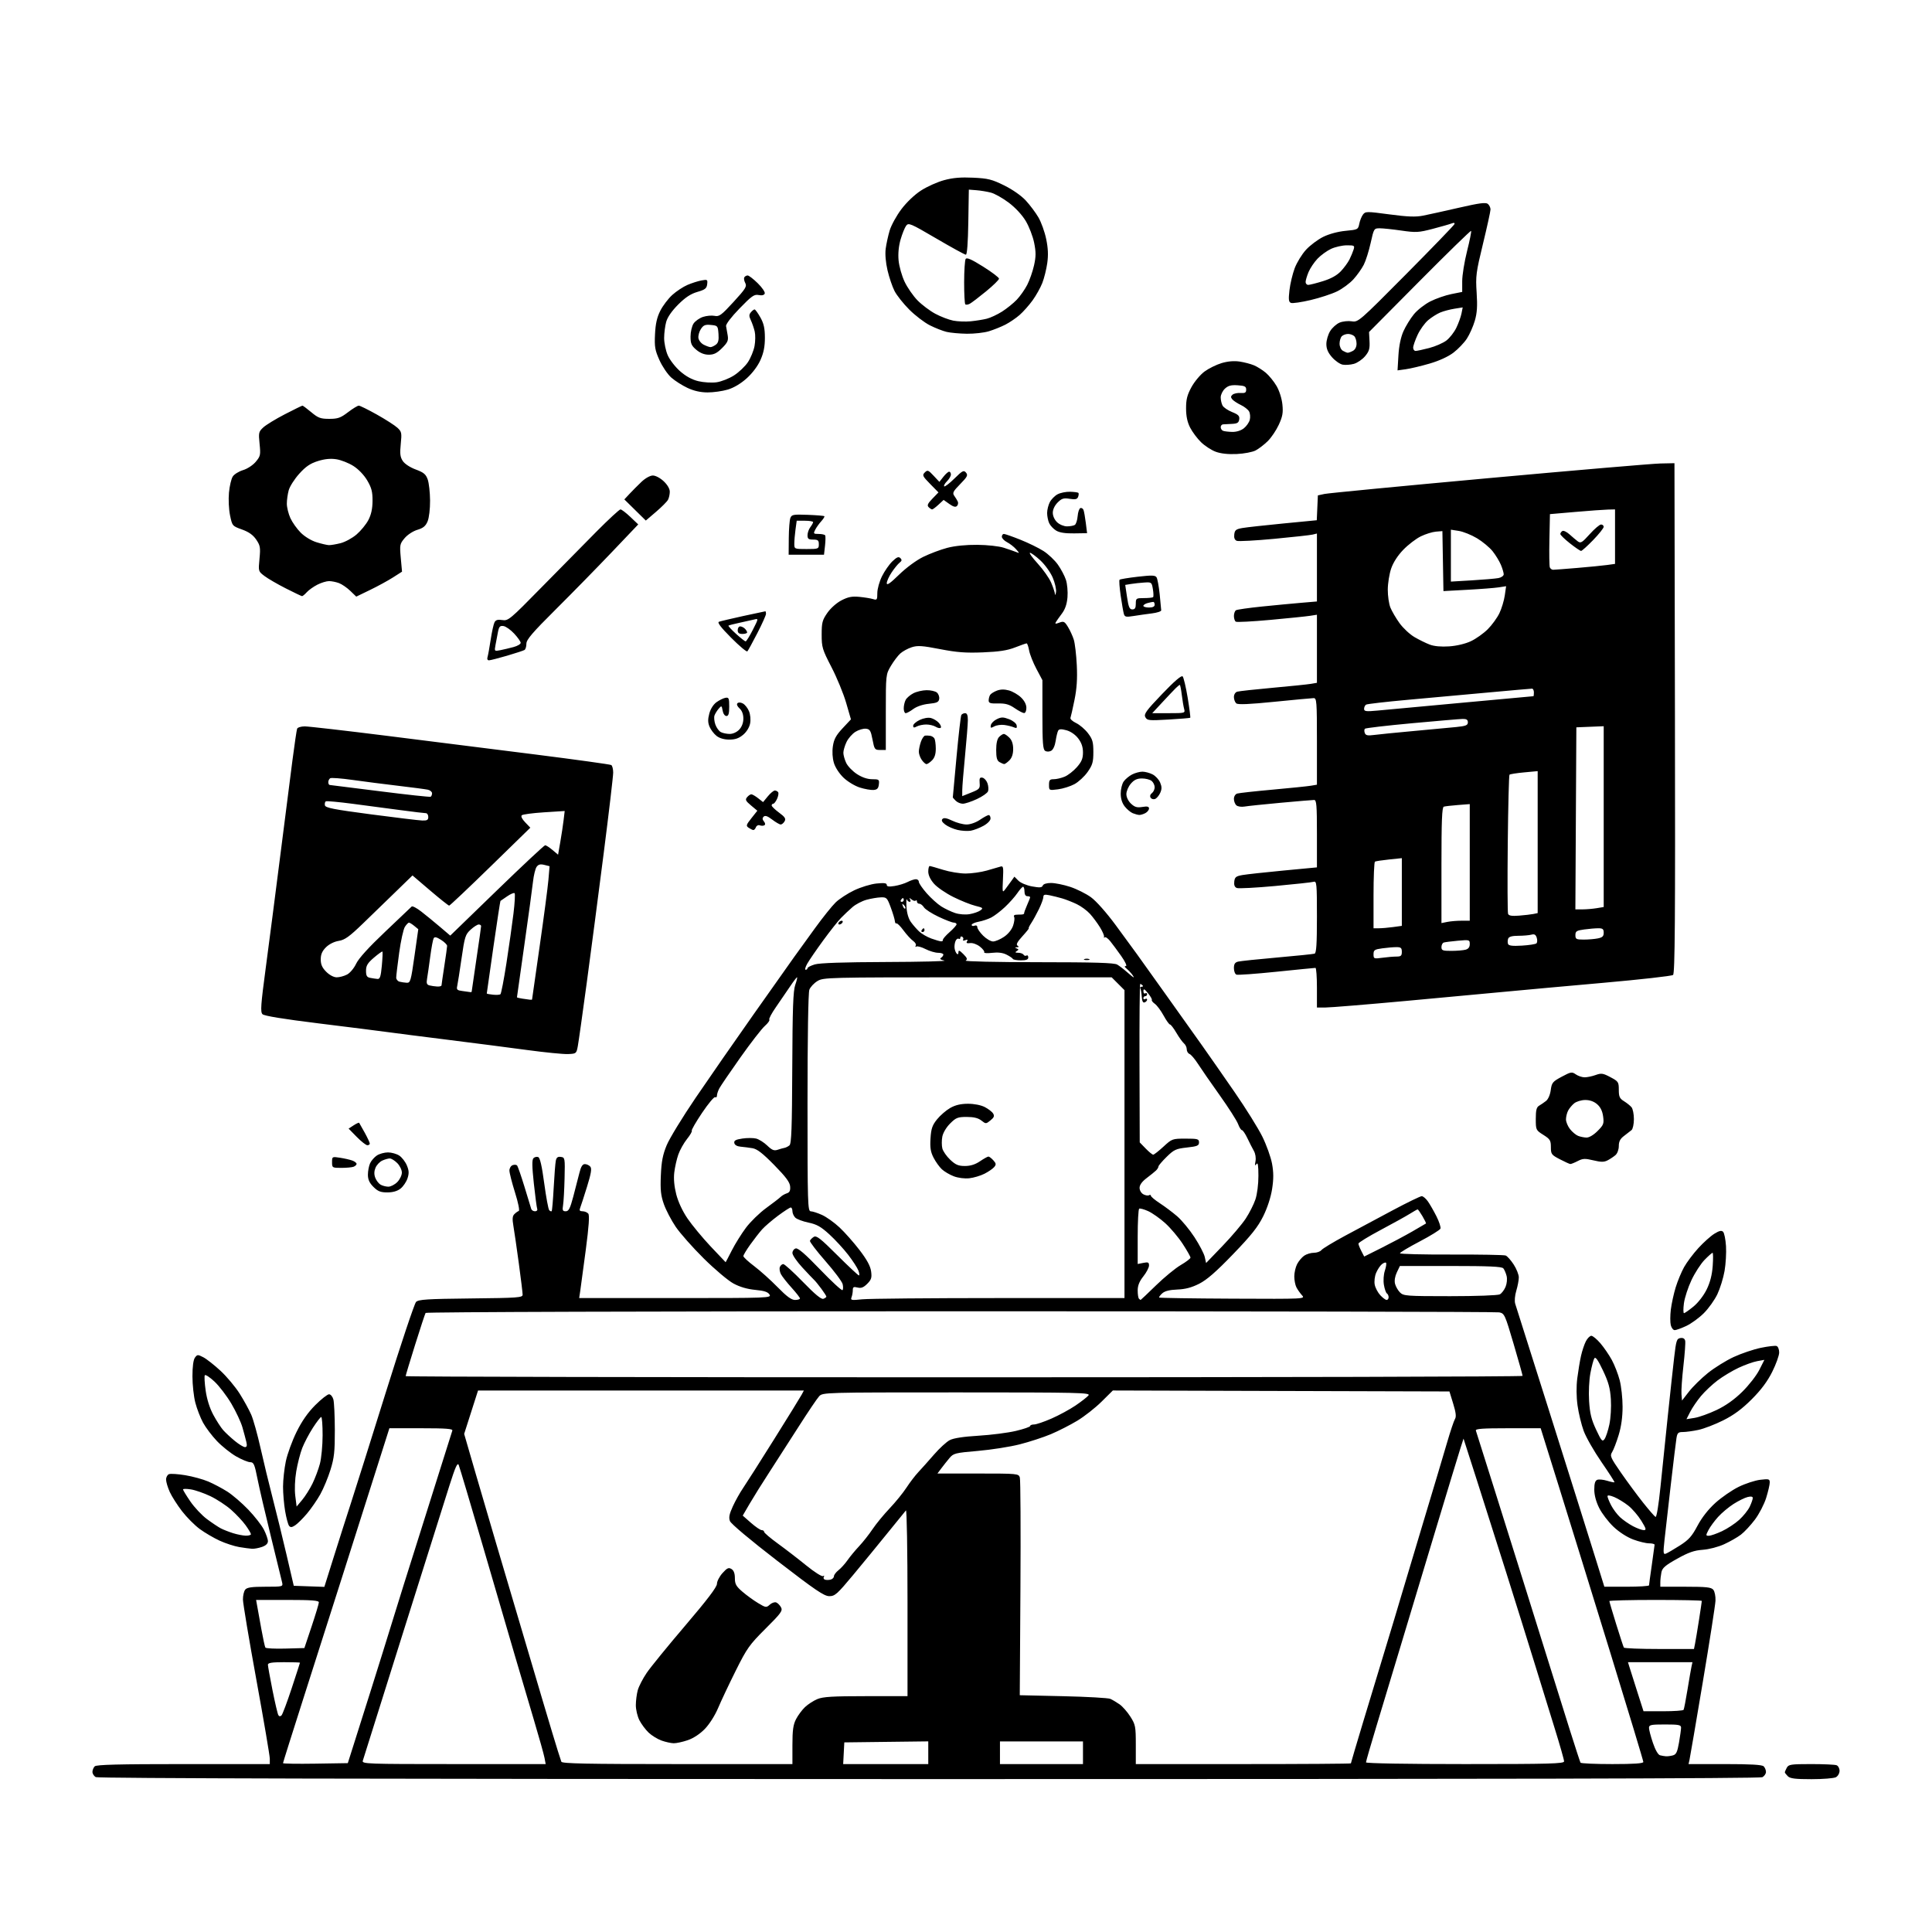 <svg version="1.1" xmlns="http://www.w3.org/2000/svg" xmlns:xlink="http://www.w3.org/1999/xlink" width="1024" height="1024" viewBox="0 0 1024 1024"><path stroke="none" fill="black" fill-rule="evenodd" d="M492.333,942.95C198.523,942.928 51.919,942.583 50.75,941.909C49.788,941.354 49.0,940.113 49.0,939.15C49.0,938.188 49.54,936.86 50.2,936.2C51.098,935.302 62.911,935.0 97.2,935.0L143.0,935.0L143.0,932.169C143.0,930.612 139.804,911.825 135.898,890.419C131.992,869.014 128.781,849.82 128.762,847.767C128.743,845.713 129.294,843.351 129.986,842.517C130.948,841.358 133.463,841.0 140.641,841.0C149.868,841.0 150.029,840.959 149.536,838.75C149.26,837.513 146.594,826.6 143.612,814.5C140.63,802.4 137.411,788.562 136.458,783.75C134.937,776.063 134.469,774.999 132.613,774.991C131.451,774.985 128.096,773.603 125.158,771.918C122.22,770.233 117.65,766.583 115.001,763.806C112.353,761.03 109.034,756.641 107.626,754.054C106.218,751.467 104.376,746.702 103.533,743.465C102.69,740.228 102.0,733.935 102,729.481C102,724.344 102.484,720.721 103.322,719.574C104.559,717.883 104.847,717.87 107.756,719.374C109.467,720.259 113.574,723.488 116.882,726.551C120.189,729.613 124.754,735.062 127.026,738.658C129.297,742.255 132.062,747.291 133.17,749.849C134.277,752.407 136.493,760.35 138.093,767.5C139.693,774.65 142.579,786.575 144.506,794.0C146.433,801.425 149.739,814.925 151.854,824.0L155.699,840.5L163.805,840.79L171.911,841.079L177.027,824.79C179.841,815.83 183.903,803.1 186.055,796.5C188.206,789.9 196.492,763.598 204.468,738.051C212.444,712.504 219.667,690.904 220.519,690.051C221.828,688.74 226.325,688.454 249.534,688.205C274.63,687.935 277,687.762 277.006,686.205C277.009,685.267 276.094,677.75 274.972,669.5C273.85,661.25 272.557,652.335 272.098,649.69C271.473,646.085 271.602,644.541 272.614,643.529C273.357,642.786 274.407,642.026 274.949,641.839C275.512,641.645 274.664,637.457 272.967,632.049C271.335,626.852 270,621.612 270,620.406C270.0,619.201 270.75,617.926 271.667,617.574C272.584,617.222 273.658,617.287 274.053,617.717C274.447,618.148 276.215,623.225 277.981,629.0C279.748,634.775 281.36,640.062 281.565,640.75C281.77,641.438 282.674,642.0 283.576,642.0C284.477,642.0 284.999,641.438 284.736,640.75C284.473,640.062 283.666,633.982 282.942,627.237C281.97,618.185 281.918,614.682 282.745,613.855C283.361,613.239 284.493,612.975 285.26,613.27C286.22,613.638 287.213,617.96 288.447,627.152C289.433,634.494 290.629,640.92 291.103,641.433C291.578,641.947 292.16,642.172 292.397,641.933C292.634,641.695 293.116,636.1 293.469,629.5C293.822,622.9 294.327,616.458 294.591,615.185C294.946,613.471 295.646,612.952 297.285,613.185C299.437,613.491 299.492,613.813 299.235,624.5C299.089,630.55 298.731,636.962 298.439,638.75C297.994,641.48 298.219,642.0 299.845,642.0C301.416,642.0 302.17,640.538 303.842,634.25C304.976,629.987 306.429,624.362 307.071,621.75C307.912,618.326 308.728,617.0 309.996,617.0C310.964,617.0 312.263,617.612 312.883,618.359C313.739,619.391 313.309,621.981 311.096,629.109C309.492,634.274 307.867,639.288 307.483,640.25C306.96,641.563 307.282,642.0 308.771,642.0C309.862,642.0 311.223,642.564 311.795,643.253C312.524,644.131 312.127,649.893 310.468,662.503C309.166,672.401 307.847,682.188 307.538,684.25L306.976,688.0L357.997,688.0C407.587,688.0 408.984,687.948 407.849,686.13C406.985,684.746 405.016,684.104 400.285,683.662C396.08,683.269 392.128,682.112 388.744,680.282C385.914,678.752 378.825,672.775 372.991,667.0C367.158,661.225 360.466,653.665 358.121,650.2C355.777,646.736 352.958,641.336 351.858,638.2C350.241,633.594 349.935,630.677 350.264,623.0C350.579,615.627 351.27,612.045 353.352,607.0C354.827,603.425 361.764,592.072 368.767,581.771C375.77,571.471 389.6,551.556 399.5,537.517C409.4,523.479 419.075,509.799 421.0,507.118C422.925,504.437 427.852,497.624 431.949,491.977C436.046,486.33 440.972,480.181 442.897,478.312C444.822,476.442 449.258,473.547 452.755,471.878C456.252,470.209 461.563,468.591 464.557,468.282C468.581,467.867 470,468.051 470.0,468.988C470,469.912 471.112,470.078 474.105,469.599C476.363,469.238 479.49,468.281 481.055,467.471C482.62,466.662 484.598,466 485.45,466.0C486.303,466.0 487.0,466.612 487.0,467.359C487,468.107 488.875,470.848 491.166,473.452C493.458,476.055 496.945,479.199 498.916,480.439C500.887,481.679 504.197,483.25 506.271,483.931C508.457,484.648 511.675,484.893 513.929,484.512C516.066,484.151 518.633,483.257 519.633,482.527C521.279,481.322 521.031,481.096 516.975,480.103C514.514,479.501 509.252,477.395 505.282,475.423C501.312,473.45 496.699,470.283 495.032,468.384C493.114,466.199 492,463.841 492.0,461.965C492.0,460.334 492.337,459.006 492.75,459.013C493.163,459.02 496.353,459.92 499.839,461.013C503.326,462.106 508.726,462.995 511.839,462.988C514.953,462.982 519.975,462.276 523.0,461.421C526.025,460.565 529.276,459.621 530.225,459.323C531.771,458.836 531.911,459.536 531.583,466.115C531.235,473.101 531.295,473.346 532.859,471.26C533.761,470.056 535.209,468.076 536.076,466.861L537.651,464.651L539.77,466.77C540.96,467.96 544.14,469.298 547.023,469.822C551.105,470.564 552.265,470.473 552.685,469.378C553.008,468.536 554.719,468.0 557.086,468.0C559.216,468.0 563.78,468.927 567.229,470.06C570.678,471.193 575.63,473.667 578.233,475.557C581.001,477.568 586.413,483.664 591.273,490.247C595.842,496.436 600.912,503.36 602.54,505.633C604.168,507.906 611.084,517.581 617.908,527.133C624.733,536.685 633.341,548.775 637.038,554.0C640.734,559.225 648.556,570.442 654.418,578.926C660.281,587.411 666.872,597.986 669.065,602.426C671.257,606.867 673.57,613.314 674.203,616.753C675.058,621.396 675.069,624.852 674.245,630.174C673.566,634.56 671.741,640.163 669.542,644.612C666.724,650.314 663.28,654.653 653.574,664.727C644.597,674.046 639.659,678.351 635.591,680.409C631.606,682.426 628.246,683.315 623.978,683.481C619.848,683.643 617.349,684.279 615.98,685.519C614.884,686.51 614.173,687.506 614.399,687.732C614.625,687.958 632.15,688.223 653.344,688.322C691.822,688.5 691.876,688.497 690.064,686.5C689.066,685.4 687.744,683.517 687.125,682.316C686.506,681.114 686,678.505 686,676.516C686,674.528 686.672,671.6 687.494,670.011C688.316,668.422 689.991,666.419 691.217,665.561C692.442,664.702 694.758,664.0 696.362,664.0C697.967,664.0 699.779,663.353 700.39,662.563C701,661.773 706.675,658.341 713.0,654.936C719.325,651.532 730.735,645.429 738.355,641.373C745.976,637.318 752.808,634.0 753.537,634.0C754.267,634.0 755.737,635.237 756.804,636.75C757.871,638.263 759.921,641.838 761.361,644.696C762.801,647.554 763.747,650.479 763.464,651.196C763.181,651.913 758.236,654.973 752.475,657.995C746.714,661.018 742.0,663.835 742.0,664.257C742,664.679 754.262,664.983 769.25,664.933C784.237,664.884 797.195,665.116 798.045,665.45C798.895,665.784 800.807,667.934 802.295,670.228C803.783,672.523 805.0,675.589 805.0,677.041C805,678.494 804.402,681.671 803.67,684.101C802.9,686.66 802.655,689.568 803.089,691.01C803.501,692.38 805.637,699.125 807.835,706.0C810.034,712.875 815.733,730.875 820.501,746.0C825.269,761.125 832.009,782.5 835.478,793.5C838.948,804.5 843.711,819.688 846.062,827.25L850.338,841.0L862.169,841.0C868.676,841.0 874.009,840.663 874.019,840.25C874.03,839.837 874.691,835.0 875.488,829.5C876.285,824.0 876.951,819.163 876.968,818.75C876.986,818.337 875.667,818.0 874.038,818.0C872.408,818.0 868.611,817.078 865.599,815.951C862.318,814.724 858.139,812.018 855.172,809.201C852.449,806.616 849.046,802.152 847.61,799.283C845.94,795.944 845,792.423 845.0,789.502C845,786.254 845.458,784.761 846.588,784.328C847.461,783.993 849.801,784.217 851.787,784.827C853.773,785.436 855.534,785.799 855.7,785.633C855.866,785.467 852.767,780.644 848.812,774.916C844.857,769.187 840.616,761.761 839.387,758.414C838.158,755.067 836.692,748.992 836.13,744.914C835.487,740.257 835.438,734.892 835.997,730.485C836.486,726.627 837.374,721.294 837.97,718.633C838.566,715.973 839.729,712.492 840.553,710.898C841.377,709.304 842.68,708.0 843.448,708.0C844.216,708.0 846.379,709.793 848.255,711.984C850.13,714.176 852.851,718.147 854.3,720.809C855.749,723.472 857.624,728.298 858.467,731.535C859.31,734.772 860,741.103 860,745.605C860,751.048 859.301,756.085 857.912,760.645C856.764,764.415 855.208,768.468 854.454,769.651C853.196,771.626 853.58,772.518 859.144,780.545C862.478,785.354 867.746,792.486 870.852,796.395C873.959,800.304 876.933,803.726 877.462,804.001C878.03,804.295 879.109,797.732 880.094,788.0C881.012,778.925 882.756,762.05 883.969,750.5C885.181,738.95 886.697,725.0 887.337,719.5C888.391,710.436 888.703,709.471 890.665,709.192C892.11,708.986 892.95,709.485 893.19,710.692C893.387,711.686 892.959,717.675 892.238,724.0C891.517,730.325 891.056,737.036 891.214,738.914L891.5,742.327L895.182,737.586C897.208,734.979 901.708,730.555 905.182,727.756C908.657,724.957 914.804,721.134 918.843,719.26C922.881,717.387 929.365,715.191 933.251,714.381C937.137,713.57 940.92,713.139 941.658,713.422C942.396,713.706 943.0,715.241 943.0,716.834C943.0,718.428 941.341,723.048 939.313,727.101C936.758,732.208 933.418,736.679 928.433,741.664C923.292,746.805 918.994,749.983 913.37,752.802C909.041,754.972 903.115,757.254 900.201,757.874C897.286,758.493 893.594,759 891.996,759.0C889.493,759.0 889.017,759.45 888.562,762.25C888.271,764.038 886.915,775.175 885.55,787.0C884.184,798.825 882.684,812.004 882.216,816.287C881.467,823.158 881.551,824.003 882.933,823.478C883.795,823.15 887.108,821.221 890.295,819.191C895.079,816.144 896.72,814.312 899.697,808.696C902.012,804.331 905.415,799.983 909.193,796.563C912.432,793.632 917.97,789.812 921.499,788.075C925.029,786.337 930.186,784.647 932.958,784.319C937.569,783.773 938,783.897 938,785.772C938,786.899 937.142,790.577 936.094,793.945C935.046,797.313 932.352,802.501 930.108,805.473C927.864,808.445 924.541,812.011 922.722,813.398C920.903,814.786 916.913,817.066 913.854,818.466C910.688,819.916 905.793,821.189 902.488,821.423C897.974,821.742 894.957,822.797 888.918,826.166C882.625,829.678 881.044,831.045 880.577,833.375C880.26,834.956 880,837.319 880.0,838.625L880.0,841.0L893.378,841.0C904.451,841.0 906.985,841.277 908.09,842.609C908.825,843.494 909.344,846.084 909.245,848.366C909.146,850.648 906.12,870.061 902.521,891.507C898.923,912.953 895.75,931.513 895.47,932.75L894.962,935.0L914.281,935.0C927.974,935.0 933.949,935.349 934.8,936.2C935.46,936.86 936.0,938.194 936.0,939.165C936.0,940.135 935.137,941.391 934.083,941.956C932.78,942.653 791.173,942.972 492.333,942.95zM960.137,943.0C951.476,943.0 948.809,942.667 947.571,941.429C946.707,940.564 946.0,939.635 946.0,939.363C946.0,939.091 946.466,937.998 947.035,936.934C947.969,935.189 949.228,935.0 959.953,935.0C966.489,935.0 972.548,935.273 973.418,935.607C974.288,935.941 975.0,937.275 975.0,938.572C975.0,939.879 974.138,941.391 973.066,941.965C972.002,942.534 966.184,943.0 960.137,943.0zM167.171,934.774L184.341,934.5L187.199,925.5C188.77,920.55 193.04,907.05 196.686,895.5C200.333,883.95 205.665,866.85 208.535,857.5C211.405,848.15 216.479,831.95 219.809,821.5C223.139,811.05 228.882,792.825 232.57,781.0C236.258,769.175 239.486,758.938 239.745,758.25C240.109,757.281 236.415,757.0 223.299,757.0L206.384,757.0L198.208,782.75C193.711,796.913 186.024,821.1 181.124,836.5C176.224,851.9 167.217,880.128 161.108,899.229C154.998,918.329 150.0,934.202 150.0,934.502C150.0,934.802 157.727,934.924 167.171,934.774zM240.495,935.0L289.223,935.0L288.6,931.68C288.257,929.854 285.703,920.741 282.924,911.43C280.144,902.118 275.697,887.075 273.04,878.0C270.383,868.925 262.757,842.825 256.092,820.0C249.427,797.175 243.597,777.6 243.136,776.5C242.483,774.944 241.379,777.389 238.168,787.5C235.897,794.65 224.76,829.975 213.419,866.0C202.077,902.025 192.566,932.288 192.283,933.25C191.796,934.9 194.557,935.0 240.495,935.0zM358.969,935.0L420.0,935.0L420.0,924.96C420.0,917.044 420.404,914.136 421.908,911.21C422.958,909.17 425.096,906.286 426.658,904.803C428.221,903.32 431.173,901.407 433.218,900.553C436.197,899.308 441.312,899.0 458.968,899.0L481.0,899.0L481.0,849.3C481.0,821.965 480.624,800.027 480.165,800.55C479.706,801.072 475.333,806.45 470.447,812.5C465.56,818.55 457.35,828.562 452.201,834.75C443.749,844.907 442.521,846.0 439.55,846.0C436.811,846.0 432.197,842.868 412.038,827.323C397.625,816.21 387.44,807.658 386.888,806.206C386.178,804.337 386.534,802.513 388.41,798.415C389.758,795.471 392.182,791.137 393.797,788.782C395.411,786.427 402.794,774.825 410.202,763.0C417.61,751.175 424.211,740.487 424.871,739.25L426.07,737.0L339.72,737.0L253.37,737.0L249.692,748.499L246.014,759.997L252.034,780.749C255.345,792.162 260.26,808.925 262.958,818.0C265.655,827.075 270.783,844.4 274.353,856.5C277.923,868.6 283.85,888.625 287.523,901.0C291.196,913.375 294.857,925.525 295.658,928.0C296.46,930.475 297.3,933.062 297.526,933.75C297.849,934.732 311.029,935.0 358.969,935.0zM469.45,935.0L492.0,935.0L492.0,928.981L492.0,922.962L469.75,923.231L447.5,923.5L447.2,929.25L446.9,935.0L469.45,935.0zM552.0,935.0L574.0,935.0L574.0,929.0L574.0,923.0L552.0,923.0L530.0,923.0L530.0,929.0L530.0,935.0L552.0,935.0zM659.0,935.0C690.35,935.0 716.0,934.829 716.0,934.619C716.0,934.41 718.897,924.623 722.437,912.869C725.978,901.116 731.373,883.309 734.428,873.297C737.482,863.286 741.068,851.361 742.396,846.797C743.724,842.234 749.085,824.325 754.309,807.0C759.533,789.675 765.229,770.611 766.966,764.636C768.703,758.662 770.593,753.023 771.166,752.106C771.927,750.888 771.672,748.697 770.221,743.969L768.235,737.5L679.031,737.245L589.826,736.989L583.829,742.931C580.53,746.198 574.763,750.726 571.012,752.993C567.261,755.259 560.946,758.477 556.979,760.144C553.012,761.811 545.559,764.242 540.417,765.546C535.275,766.85 525.315,768.412 518.284,769.015C506.263,770.047 505.365,770.273 503.238,772.806C501.994,774.288 500.051,776.737 498.92,778.25L496.864,781.0L518.365,781.0C539.332,781.0 539.882,781.052 540.532,783.101C540.899,784.257 541.042,810.694 540.85,841.851L540.5,898.5L563.5,899.019C576.15,899.305 587.4,899.941 588.5,900.432C589.6,900.923 591.791,902.221 593.369,903.315C594.947,904.41 597.534,907.35 599.119,909.849C601.813,914.097 602.0,915.059 602.0,924.696L602.0,935.0L659.0,935.0zM776.5,935.0C821.598,935.0 829.0,934.796 829.0,933.556C829.0,932.762 826.792,924.999 824.094,916.306C821.395,907.613 816.412,891.5 813.02,880.5C809.628,869.5 803.021,848.35 798.338,833.5C793.654,818.65 786.645,796.6 782.761,784.5L775.699,762.501L773.932,768C772.96,771.025 767.148,790.15 761.016,810.5C754.885,830.85 746.547,858.525 742.488,872.0C738.429,885.475 732.609,904.753 729.554,914.84C726.499,924.928 724.0,933.59 724.0,934.09C724.0,934.625 745.644,935.0 776.5,935.0zM854.559,935.0C866.072,935.0 871.0,934.663 871.0,933.875C871.0,933.256 863.148,907.269 853.551,876.125C843.954,844.981 831.712,805.438 826.347,788.25L816.591,757.0L799.189,757.0C785.689,757.0 781.889,757.28 782.245,758.25C782.497,758.938 787.078,773.45 792.426,790.5C797.773,807.55 804.556,829.15 807.498,838.5C810.441,847.85 816.07,865.85 820.008,878.5C823.945,891.15 829.443,908.7 832.224,917.5C835.005,926.3 837.469,933.837 837.7,934.25C837.93,934.663 845.516,935.0 854.559,935.0zM883.0,930.87C883.825,930.927 885.474,930.712 886.664,930.392C888.42,929.921 889.032,928.637 889.914,923.574C890.511,920.143 891.0,916.586 891.0,915.668C891.0,914.241 889.77,914.0 882.5,914.0C874.971,914.0 874.0,914.206 874.0,915.806C874.0,916.799 874.932,920.372 876.072,923.746C877.313,927.421 878.816,930.059 879.822,930.324C880.745,930.568 882.175,930.814 883.0,930.87zM357.072,923.956C355.657,923.932 352.762,923.293 350.637,922.535C348.513,921.778 345.434,919.885 343.796,918.329C342.157,916.773 339.958,913.83 338.908,911.79C337.859,909.749 337.003,906.149 337.006,903.79C337.009,901.43 337.473,897.836 338.038,895.803C338.603,893.769 340.738,889.644 342.782,886.635C344.827,883.626 354.038,872.327 363.25,861.526C374.923,847.839 380.0,841.151 380.0,839.459C380.0,838.124 381.324,835.562 382.943,833.766C385.39,831.051 386.191,830.687 387.693,831.611C388.916,832.362 389.5,833.931 389.5,836.462C389.5,839.585 390.159,840.769 393.5,843.642C395.7,845.533 399.431,848.241 401.79,849.659C405.887,852.121 406.167,852.159 408.003,850.497C409.06,849.54 410.588,849.012 411.397,849.322C412.207,849.633 413.361,850.805 413.961,851.927C414.929,853.736 413.994,855.022 405.749,863.234C397.22,871.727 395.903,873.584 389.96,885.5C386.394,892.65 382.188,901.554 380.613,905.287C378.95,909.228 375.995,913.879 373.567,916.378C370.977,919.042 367.53,921.313 364.514,922.34C361.835,923.253 358.486,923.98 357.072,923.956zM149.203,909.197C149.74,908.66 152.163,902.208 154.587,894.86C157.01,887.512 158.995,881.388 158.997,881.25C158.999,881.112 155.175,881.0 150.5,881.0C144.09,881.0 142.0,881.327 142.0,882.331C142.0,883.063 143.089,889.123 144.419,895.796C145.75,902.47 147.151,908.435 147.532,909.052C147.984,909.783 148.567,909.833 149.203,909.197zM881.491,907.0C887.206,907.0 892.086,906.663 892.335,906.25C892.584,905.837 893.52,901.0 894.416,895.5C895.312,890.0 896.269,884.487 896.542,883.25L897.038,881.0L879.952,881.0L862.865,881.0L863.543,883.25C863.916,884.487 865.769,890.337 867.661,896.25L871.1,907.0L881.491,907.0zM151.243,873.784L161.326,873.5L165.163,862.033C167.273,855.726 169.0,849.989 169.0,849.283C169.0,848.29 165.237,848.0 152.369,848.0L135.738,848.0L136.321,851.25C136.641,853.038 137.631,858.532 138.522,863.459C139.412,868.387 140.37,872.79 140.65,873.243C140.931,873.697 145.698,873.94 151.243,873.784zM879.48,874.0L897.841,874.0L898.399,871.25C898.705,869.737 899.641,864.117 900.478,858.761C901.315,853.404 902.0,848.792 902.0,848.511C902.0,848.23 890.975,848.0 877.5,848.0C864.025,848.0 853.0,848.275 853.0,848.61C853.0,848.946 854.628,854.458 856.617,860.86C858.606,867.262 860.433,872.837 860.676,873.25C860.919,873.663 869.381,874.0 879.48,874.0zM440.25,837.221C441.212,836.971 442.0,836.177 442.0,835.456C442.0,834.735 443.085,833.292 444.41,832.249C445.736,831.207 447.897,828.811 449.212,826.927C450.528,825.042 453.296,821.7 455.363,819.5C457.43,817.3 460.623,813.25 462.46,810.5C464.296,807.75 468.36,802.8 471.492,799.5C474.623,796.2 478.648,791.25 480.436,788.5C482.224,785.75 485.062,782.039 486.743,780.252C488.423,778.466 492.156,774.283 495.038,770.956C497.92,767.629 501.678,764.182 503.389,763.295C505.429,762.237 510.669,761.433 518.615,760.958C525.279,760.56 534.166,759.424 538.365,758.434C542.564,757.444 546.0,756.267 546.0,755.817C546.0,755.368 546.937,755.0 548.082,755.0C549.228,755.0 553.39,753.587 557.332,751.86C561.275,750.133 566.993,747.031 570.04,744.965C573.087,742.9 576.18,740.488 576.913,739.605C578.134,738.134 572.303,738.0 507.161,738.0C436.681,738.0 436.062,738.017 434.159,740.06C433.104,741.192 428.249,748.381 423.37,756.034C418.492,763.688 411.491,774.574 407.814,780.225C404.136,785.876 399.448,793.38 397.394,796.899L393.661,803.299L398.044,807.149C400.455,809.267 403.006,811.0 403.714,811.0C404.421,811.0 405.0,811.414 405.0,811.92C405.0,812.426 408.262,815.207 412.25,818.101C416.238,820.994 423.014,826.215 427.308,829.704C431.603,833.192 435.61,835.741 436.213,835.369C436.84,834.981 437.026,835.148 436.648,835.76C436.285,836.348 436.553,837.019 437.244,837.252C437.935,837.484 439.288,837.47 440.25,837.221zM133.601,820.882C132.445,820.818 129.376,820.407 126.78,819.97C124.185,819.532 119.524,818.013 116.422,816.593C113.321,815.173 108.575,812.39 105.876,810.409C103.176,808.427 98.934,804.163 96.448,800.933C93.962,797.702 91.055,793.134 89.986,790.78C88.918,788.426 88.034,785.473 88.022,784.219C88.01,782.964 88.707,781.666 89.572,781.334C90.437,781.002 94.325,781.256 98.213,781.898C102.1,782.54 107.58,784.043 110.391,785.237C113.201,786.431 117.75,788.839 120.5,790.589C123.25,792.338 128.251,796.643 131.612,800.155C134.974,803.667 138.687,808.426 139.862,810.73C141.038,813.035 142.0,815.794 142.0,816.862C142.0,818.142 140.925,819.179 138.851,819.902C137.119,820.506 134.756,820.947 133.601,820.882zM130.25,813.933C131.762,813.97 133.0,813.618 133.0,813.15C133.0,812.683 131.719,810.531 130.153,808.369C128.587,806.207 125.13,802.524 122.472,800.184C119.813,797.844 114.884,794.615 111.517,793.008C108.151,791.402 103.507,789.785 101.198,789.416C98.889,789.046 97.0,789.052 97.0,789.427C97.0,789.803 98.752,792.673 100.893,795.805C103.035,798.937 106.972,803.129 109.643,805.12C112.315,807.11 115.625,809.326 117.0,810.044C118.375,810.762 121.3,811.915 123.5,812.608C125.7,813.3 128.738,813.896 130.25,813.933zM905.724,813.99C906.701,813.985 909.813,812.904 912.64,811.587C915.466,810.271 919.583,807.565 921.787,805.574C923.991,803.582 926.516,800.433 927.397,798.575C928.279,796.718 929.0,794.654 929.0,793.99C929.0,793.175 928.106,793.004 926.25,793.462C924.737,793.836 921.386,795.491 918.803,797.141C916.219,798.791 912.532,801.882 910.609,804.011C908.686,806.139 906.401,809.257 905.531,810.94C904.053,813.799 904.065,813.999 905.724,813.99zM871.226,811.0C872.725,811.0 872.535,810.275 869.924,806.031C868.243,803.299 865.137,799.692 863.022,798.017C860.907,796.342 857.562,794.297 855.588,793.472C853.357,792.54 852.0,792.372 852.0,793.026C852.0,793.606 852.859,795.749 853.908,797.79C854.958,799.83 857.096,802.691 858.658,804.148C860.221,805.604 863.293,807.741 865.485,808.898C867.677,810.054 870.26,811.0 871.226,811.0zM156.459,808.435C154.696,809.59 153.965,809.653 153.215,808.713C152.682,808.046 151.741,804.538 151.123,800.918C150.505,797.298 150.008,791.448 150.017,787.918C150.027,784.388 150.694,778.35 151.499,774.5C152.305,770.65 154.849,763.675 157.153,759.0C160.012,753.199 163.168,748.674 167.091,744.75C170.253,741.587 173.542,739.0 174.401,739.0C175.259,739.0 176.294,740.237 176.7,741.75C177.106,743.263 177.451,750.575 177.467,758.0C177.492,769.369 177.129,772.684 175.17,779.0C173.891,783.125 171.463,788.972 169.776,791.994C168.088,795.016 164.913,799.616 162.721,802.216C160.528,804.817 157.71,807.615 156.459,808.435zM160.147,795.0C161.762,793.075 164.216,789.191 165.601,786.369C166.985,783.547 168.761,778.822 169.547,775.869C170.333,772.916 170.982,766.112 170.988,760.75C170.995,755.388 170.662,751.019 170.25,751.043C169.838,751.067 167.842,753.655 165.816,756.793C163.79,759.932 161.258,764.75 160.189,767.5C159.121,770.25 157.694,775.801 157.019,779.835C156.291,784.181 156.08,789.477 156.501,792.835L157.211,798.5L160.147,795.0zM129.836,767.0C130.833,767.0 131.036,766.236 130.566,764.25C130.208,762.737 129.273,759.25 128.488,756.5C127.703,753.75 125.072,748.125 122.641,744.0C120.21,739.875 116.173,734.588 113.67,732.25C111.166,729.913 108.863,728.413 108.551,728.918C108.239,729.422 108.445,733.086 109.008,737.058C109.658,741.639 111.139,746.334 113.057,749.891C114.72,752.976 117.078,756.625 118.297,758.0C119.516,759.375 122.301,761.962 124.485,763.75C126.669,765.538 129.077,767.0 129.836,767.0zM850.436,762.744C851.147,761.778 852.3,758.299 852.997,755.013C853.71,751.656 854.057,745.783 853.789,741.614C853.413,735.751 852.533,732.548 849.601,726.376C846.925,720.741 845.648,718.951 845.024,719.961C844.548,720.732 843.612,724.255 842.945,727.792C842.256,731.444 841.957,737.827 842.253,742.57C842.663,749.152 843.448,752.356 845.958,757.71C848.8,763.767 849.283,764.311 850.436,762.744zM898.179,751.506C900.555,751.124 905.789,749.25 909.809,747.34C914.692,745.02 919.208,741.817 923.419,737.684C926.884,734.283 930.944,729.081 932.441,726.124L935.162,720.747L931.331,721.444C929.224,721.828 924.8,723.408 921.5,724.955C918.2,726.502 913.192,729.507 910.372,731.634C907.552,733.76 903.582,737.494 901.55,739.931C899.519,742.367 896.957,746.125 895.857,748.28L893.857,752.2L898.179,751.506zM511.0,730.0C673.8,730.0 807.004,729.663 807.008,729.25C807.013,728.837 804.875,721.223 802.258,712.329C797.682,696.777 797.39,696.135 794.625,695.579C793.044,695.26 664.483,695.0 508.934,695.0C346.494,695.0 225.886,695.376 225.572,695.883C225.272,696.368 222.771,703.964 220.013,712.762C217.256,721.56 215.0,729.038 215.0,729.379C215.0,729.721 348.2,730.0 511.0,730.0zM887.619,705.0C886.848,705.0 885.919,703.812 885.554,702.359C885.19,700.907 885.199,697.194 885.574,694.109C885.95,691.024 887.101,685.742 888.132,682.371C889.162,679 891.176,674.147 892.607,671.587C894.038,669.028 897.438,664.494 900.163,661.512C902.889,658.53 906.7,655.113 908.632,653.918C911.244,652.304 912.437,652.037 913.276,652.876C913.897,653.497 914.59,656.903 914.816,660.445C915.041,663.986 914.696,669.923 914.049,673.638C913.403,677.352 911.695,682.881 910.256,685.924C908.817,688.967 905.583,693.506 903.069,696.01C900.556,698.515 896.367,701.562 893.761,702.782C891.154,704.002 888.391,705.0 887.619,705.0zM892.553,696.0C892.961,696.0 895.222,694.42 897.579,692.489C900.065,690.451 902.999,686.658 904.568,683.45C906.414,679.678 907.431,675.712 907.771,670.961C908.045,667.133 908.012,664.0 907.697,664.0C907.383,664.0 905.478,665.688 903.463,667.75C901.448,669.812 898.319,674.65 896.508,678.5C894.698,682.35 892.901,687.862 892.515,690.75C892.128,693.638 892.146,696.0 892.553,696.0zM421.384,689.0C422.823,689.0 424.0,688.644 424.0,688.208C424.0,687.772 422.006,685.213 419.568,682.52C417.131,679.828 414.596,676.614 413.936,675.38C413.275,674.145 413.005,672.43 413.336,671.567C413.667,670.705 414.491,670.0 415.169,670.0C415.846,670.0 420.551,674.274 425.624,679.498C432.029,686.093 435.33,688.811 436.424,688.391C437.291,688.058 438.0,687.539 438.0,687.237C438.0,686.936 436.808,685.071 435.351,683.094C433.894,681.117 432.206,679.043 431.601,678.484C430.995,677.925 428.137,674.914 425.25,671.794C422.363,668.673 420.0,665.226 420.0,664.133C420.0,663.041 420.788,661.942 421.75,661.691C422.978,661.372 426.833,664.704 434.674,672.861C440.819,679.255 446.161,684.173 446.544,683.79C446.927,683.407 446.958,681.97 446.614,680.598C446.269,679.225 442.154,673.726 437.468,668.377C432.783,663.028 429.1,658.2 429.284,657.647C429.468,657.095 430.376,656.165 431.302,655.581C432.705,654.696 434.781,656.309 443.759,665.26C449.685,671.167 454.852,676.0 455.242,676.0C455.631,676.0 455.508,674.836 454.967,673.413C454.426,671.991 451.991,668.237 449.555,665.072C447.119,661.906 442.621,657.027 439.559,654.228C435.106,650.158 432.892,648.912 428.497,647.999C425.474,647.372 422.326,646.183 421.501,645.358C420.675,644.532 420.0,642.989 420.0,641.929C420.0,640.868 419.6,640.0 419.11,640.0C418.621,640.0 415.583,641.964 412.36,644.365C409.137,646.766 405.34,650.028 403.922,651.615C402.505,653.202 399.692,656.81 397.672,659.634C395.653,662.458 394.0,665.216 394.0,665.764C394.0,666.312 396.587,668.71 399.75,671.095C402.913,673.479 408.485,678.483 412.134,682.215C416.984,687.176 419.471,689.0 421.384,689.0zM456.978,688.66C460.452,688.297 493.152,688.0 529.647,688.0L596.0,688.0L596.0,606.4L596.0,524.8L592.6,521.4L589.2,518.0L512.85,518.004C438.305,518.007 436.423,518.055 433.225,520.004C431.424,521.102 429.511,523.155 428.975,524.566C428.383,526.124 428.0,549.674 428.0,584.565C428.0,638.59 428.104,642.001 429.75,642.022C430.712,642.034 433.404,642.908 435.732,643.965C438.059,645.022 442.22,647.997 444.978,650.576C447.736,653.156 452.508,658.551 455.582,662.564C459.51,667.693 461.331,671.05 461.707,673.855C462.159,677.222 461.835,678.256 459.643,680.448C457.674,682.417 456.43,682.895 454.521,682.416C452.447,681.895 452.0,682.143 452.0,683.81C452.0,684.924 451.699,686.62 451.332,687.578C450.724,689.161 451.241,689.26 456.978,688.66zM604.555,689.0C604.676,689.0 608.355,685.513 612.73,681.25C617.105,676.987 622.997,672.15 625.823,670.5C628.648,668.85 630.969,667.081 630.98,666.57C630.991,666.058 629.138,662.782 626.862,659.288C624.586,655.795 620.424,650.86 617.612,648.321C614.8,645.782 610.72,642.902 608.544,641.921C606.369,640.939 604.231,640.357 603.794,640.627C603.357,640.897 603.0,647.605 603.0,655.534L603.0,669.95L606.0,669.35C608.528,668.844 609.0,669.063 609.0,670.737C609.0,671.831 607.65,674.424 606.0,676.5C603.889,679.157 603.0,681.37 603.0,683.971C603.0,686.004 603.3,687.967 603.667,688.333C604.033,688.7 604.433,689.0 604.555,689.0zM734.952,689.0C735.529,689.0 736.0,688.352 736.0,687.559C736.0,686.766 735.589,685.864 735.087,685.554C734.585,685.243 733.872,683.201 733.503,681.015C733.115,678.724 733.332,675.523 734.015,673.454C734.667,671.48 734.94,669.607 734.624,669.29C734.307,668.974 733.293,669.342 732.369,670.107C731.446,670.873 730.091,672.935 729.358,674.688C728.61,676.475 728.293,679.214 728.635,680.924C728.97,682.6 730.293,685.103 731.574,686.486C732.856,687.869 734.376,689.0 734.952,689.0zM768.566,687.0C782.38,687.0 793.918,686.579 794.929,686.038C795.917,685.509 797.288,683.718 797.976,682.058C798.691,680.331 798.93,677.855 798.533,676.275C798.151,674.755 797.37,672.946 796.797,672.256C796.008,671.305 789.22,671.0 768.861,671.0L741.968,671.0L740.349,674.394C739.35,676.489 738.983,678.796 739.391,680.42C739.754,681.867 740.939,683.939 742.025,685.025C743.884,686.884 745.439,687.0 768.566,687.0zM384.6,669.0C384.655,669.0 386.129,666.188 387.875,662.75C389.621,659.312 393.001,653.893 395.386,650.706C397.771,647.519 402.597,642.822 406.111,640.269C409.625,637.715 413.065,635.065 413.756,634.379C414.447,633.692 415.914,632.845 417.016,632.495C418.515,632.019 418.963,631.101 418.792,628.856C418.62,626.596 416.532,623.786 410.342,617.484C404.2,611.23 401.284,608.976 398.811,608.571C396.99,608.272 394.154,607.909 392.509,607.764C390.64,607.599 389.398,606.869 389.199,605.82C388.952,604.52 389.908,603.986 393.427,603.459C395.928,603.084 399.218,603.083 400.737,603.458C402.257,603.832 404.917,605.502 406.65,607.168C409.157,609.58 410.28,610.037 412.15,609.41C413.442,608.977 415.085,608.519 415.8,608.392C416.515,608.266 417.696,607.667 418.426,607.062C419.481,606.186 419.786,597.812 419.919,565.985C420.05,534.438 420.383,525.165 421.498,522.005C422.275,519.802 422.702,518.0 422.447,518.0C422.191,518.0 420.524,520.188 418.741,522.862C416.958,525.535 413.608,530.431 411.295,533.74C408.983,537.049 407.389,540.056 407.754,540.42C408.119,540.785 407.042,542.302 405.363,543.792C403.683,545.281 397.854,552.8 392.409,560.5C386.965,568.2 381.945,575.564 381.255,576.864C380.565,578.165 380.0,579.879 380.0,580.673C380.0,581.468 379.571,581.853 379.046,581.529C378.522,581.204 375.395,584.951 372.098,589.854C368.801,594.758 366.35,599.017 366.652,599.319C366.954,599.62 365.823,601.585 364.14,603.684C362.457,605.783 360.382,609.481 359.531,611.901C358.679,614.322 357.71,618.614 357.378,621.438C356.984,624.791 357.349,628.815 358.429,633.036C359.447,637.013 361.745,641.937 364.401,645.834C366.775,649.317 372.268,655.955 376.608,660.584C380.948,665.213 384.544,669.0 384.6,669.0zM647.983,660.349C652.785,655.356 658.308,648.848 660.256,645.886C662.205,642.923 664.52,638.347 665.4,635.715C666.323,632.953 666.994,627.668 666.985,623.215C666.973,617.555 666.691,615.9 665.924,617.0C665.133,618.135 665.014,617.771 665.438,615.5C665.764,613.746 665.405,611.461 664.573,610.0C663.791,608.625 662.242,605.587 661.131,603.25C660.021,600.913 658.728,599.0 658.257,599.0C657.787,599.0 656.863,597.538 656.205,595.75C655.547,593.962 651.162,587.1 646.461,580.5C641.76,573.9 636.571,566.406 634.931,563.847C633.29,561.288 631.285,558.939 630.474,558.628C629.663,558.317 629.0,557.204 629.0,556.154C629.0,555.104 628.345,553.702 627.545,553.038C626.745,552.374 624.926,549.843 623.503,547.415C622.08,544.987 620.556,543.0 620.117,543.0C619.677,543.0 618.15,540.862 616.722,538.25C615.295,535.638 613.223,532.856 612.117,532.068C611.012,531.28 610.281,530.354 610.494,530.01C610.707,529.665 609.799,528.06 608.476,526.442C606.556,524.092 606.065,523.864 606.036,525.309C606.016,526.304 606.45,526.84 607.0,526.5C607.55,526.16 608.0,526.359 608.0,526.941C608.0,527.523 607.55,528.0 607.0,528.0C606.45,528.0 606.0,528.477 606.0,529.059C606.0,529.641 606.45,529.84 607.0,529.5C607.55,529.16 608.0,529.31 608.0,529.834C608.0,530.358 607.414,531.011 606.697,531.286C605.8,531.63 605.32,530.677 605.155,528.229C605.023,526.273 604.683,524.296 604.399,523.836C604.114,523.376 604.434,523.0 605.108,523.0C605.782,523.0 605.996,522.663 605.583,522.25C605.171,521.837 604.608,521.5 604.332,521.5C604.057,521.5 603.888,540.397 603.956,563.494L604.081,605.489L607.237,608.744C608.972,610.535 610.764,612.0 611.219,612.0C611.673,612.0 614.119,610.087 616.654,607.75C621.177,603.58 621.397,603.5 628.382,603.5C634.833,603.5 635.5,603.687 635.5,605.5C635.5,607.219 634.597,607.6 629.081,608.208C623.297,608.846 622.232,609.337 618.331,613.166C615.949,615.504 614.0,617.805 614.0,618.28C614.0,618.754 613.438,619.69 612.75,620.358C612.062,621.026 609.812,622.847 607.75,624.405C605.287,626.265 604.0,628.043 604.0,629.584C604.0,630.914 604.875,632.398 606.021,633.011C607.132,633.606 608.482,633.82 609.021,633.487C609.559,633.154 610.0,633.283 610.0,633.773C610.0,634.262 612.138,636.054 614.75,637.755C617.362,639.455 621.485,642.553 623.911,644.639C626.337,646.725 630.465,651.714 633.084,655.726C635.703,659.737 638.162,664.461 638.549,666.223L639.253,669.426L647.983,660.349zM732.275,661.378C737.349,658.839 744.65,654.949 748.5,652.733C752.35,650.518 755.631,648.603 755.791,648.479C755.95,648.354 755.119,646.62 753.942,644.626C752.765,642.632 751.613,641.0 751.381,641.0C751.15,641.0 749.282,642.053 747.23,643.34C745.179,644.627 738.212,648.489 731.75,651.923C725.288,655.357 720.0,658.601 720.0,659.133C720.0,659.664 720.686,661.426 721.525,663.047L723.049,665.995L732.275,661.378zM205.288,632.0C201.712,632.0 200.276,631.43 197.923,629.077C195.796,626.95 195.0,625.192 195.0,622.624C195.0,620.683 195.519,617.954 196.154,616.561C196.789,615.168 198.417,613.302 199.772,612.414C201.126,611.526 203.767,610.8 205.64,610.8C207.513,610.8 210.198,611.555 211.606,612.478C213.015,613.401 214.827,615.734 215.633,617.664C216.792,620.439 216.864,621.881 215.977,624.57C215.36,626.439 213.702,628.876 212.293,629.984C210.597,631.318 208.228,632.0 205.288,632.0zM205.795,628.97C207.058,628.986 209.195,627.895 210.545,626.545C211.895,625.195 213.0,622.925 213.0,621.5C213.0,620.075 211.895,617.805 210.545,616.455C209.195,615.105 207.417,614.0 206.593,614.0C205.768,614.0 203.978,614.508 202.615,615.13C201.251,615.751 199.634,617.468 199.022,618.946C198.262,620.783 198.223,622.455 198.899,624.235C199.444,625.667 200.702,627.311 201.695,627.889C202.688,628.467 204.533,628.953 205.795,628.97zM513.753,624.501C511.273,624.771 507.851,624.338 505.544,623.463C503.369,622.638 500.513,620.958 499.197,619.731C497.882,618.504 495.902,615.737 494.797,613.582C493.232,610.531 492.877,608.273 493.189,603.37C493.519,598.188 494.13,596.404 496.64,593.287C498.318,591.204 501.447,588.495 503.595,587.266C506.32,585.708 509.162,585.028 513.0,585.018C516.291,585.009 519.876,585.705 521.925,586.752C523.809,587.713 525.811,589.255 526.375,590.178C527.174,591.488 526.867,592.287 524.972,593.822C522.587,595.753 522.503,595.754 520.138,593.894C518.459,592.573 516.116,592.0 512.398,592.0C507.643,592.0 506.69,592.376 503.581,595.485C501.539,597.527 499.824,600.423 499.438,602.479C499.076,604.408 499.085,607.203 499.458,608.69C499.831,610.176 501.713,612.879 503.64,614.696C506.481,617.377 507.952,618.0 511.432,618.0C514.358,618.0 516.892,617.206 519.405,615.5C521.431,614.125 523.449,613.0 523.889,613.0C524.33,613.0 525.497,613.892 526.483,614.981C527.99,616.646 528.065,617.216 526.955,618.554C526.228,619.43 523.918,621.022 521.82,622.092C519.723,623.162 516.092,624.246 513.753,624.501zM180.918,619.0C176.116,619.0 176.0,618.929 176.0,615.988C176.0,613.008 176.045,612.983 180.25,613.633C182.588,613.995 185.512,614.664 186.75,615.12C187.988,615.577 189.0,616.363 189.0,616.868C189.0,617.373 188.288,618.059 187.418,618.393C186.548,618.727 183.623,619.0 180.918,619.0zM832.3,616.953C831.86,616.928 829.362,615.794 826.75,614.434C822.297,612.116 822.0,611.714 822.0,607.993C822.0,604.451 821.57,603.754 818.0,601.5C814.064,599.015 814.0,598.879 814.0,593.023C814.0,588.408 814.393,586.841 815.75,586.052C816.712,585.492 818.369,584.354 819.432,583.524C820.562,582.64 821.599,580.247 821.932,577.757C822.454,573.844 822.924,573.273 827.745,570.689C832.626,568.073 833.143,567.987 835.217,569.439C836.442,570.298 838.55,571.0 839.902,571.0C841.253,571.0 843.876,570.451 845.732,569.78C848.725,568.698 849.608,568.826 853.553,570.919C857.77,573.156 858.0,573.503 858.0,577.616C858.0,581.269 858.434,582.223 860.75,583.657C862.263,584.594 864.062,586.04 864.75,586.871C865.438,587.702 866.0,590.529 866.0,593.152C866.0,595.775 865.438,598.394 864.75,598.971C864.062,599.549 862.263,600.95 860.75,602.083C858.73,603.598 858.0,605.014 858.0,607.418C858.0,609.286 857.249,611.345 856.25,612.217C855.288,613.056 853.415,614.305 852.089,614.993C850.167,615.989 848.633,615.992 844.516,615.004C840.074,613.938 838.918,613.991 836.227,615.383C834.507,616.272 832.739,616.979 832.3,616.953zM194.708,607.0C193.998,607.0 191.472,605.019 189.095,602.597L184.774,598.194L187.418,596.462C188.873,595.509 190.197,594.903 190.362,595.115C190.527,595.327 191.863,597.694 193.331,600.376C194.799,603.058 196.0,605.645 196.0,606.126C196.0,606.607 195.419,607.0 194.708,607.0zM840.85,602.937C842.264,602.975 844.605,601.595 846.728,599.472C849.94,596.26 850.205,595.566 849.69,591.724C849.308,588.876 848.272,586.771 846.506,585.252C844.795,583.78 842.609,583.008 840.194,583.022C838.162,583.034 835.54,583.822 834.367,584.772C833.194,585.723 831.731,587.483 831.117,588.684C830.503,589.886 830.0,591.962 830.0,593.299C830.0,594.636 830.962,596.953 832.138,598.448C833.314,599.943 835.227,601.551 836.388,602.02C837.55,602.489 839.558,602.902 840.85,602.937zM301.0,558.673C298.525,558.769 288.85,557.812 279.5,556.546C270.15,555.281 251.25,552.842 237.5,551.126C223.75,549.411 209.125,547.542 205.0,546.973C200.875,546.405 184.675,544.361 169.0,542.431C150.263,540.125 140.029,538.453 139.125,537.551C137.959,536.387 138.224,532.639 140.872,512.84C142.589,500.003 146.015,473.525 148.487,454.0C150.958,434.475 153.888,411.525 154.998,403.0C156.108,394.475 157.223,386.938 157.477,386.25C157.73,385.562 159.553,385.0 161.528,385.0C163.503,385.0 182.979,387.236 204.809,389.97C226.639,392.703 262.152,397.17 283.726,399.896C305.3,402.622 323.412,405.137 323.976,405.485C324.539,405.833 325.0,407.638 325.0,409.496C325.0,411.354 322.741,430.565 319.979,452.187C317.217,473.809 313.166,504.775 310.976,521.0C308.786,537.225 306.658,552.3 306.247,554.5C305.514,558.428 305.419,558.503 301.0,558.673zM702.57,534.0L698.0,534.0L698.0,523.5C698.0,517.725 697.649,513.0 697.22,513.0C696.79,513.0 687.492,513.92 676.556,515.044C665.621,516.169 656.072,516.858 655.337,516.576C654.602,516.294 654.0,514.747 654.0,513.14C654.0,510.937 654.554,510.082 656.25,509.671C657.487,509.37 666.825,508.392 677.0,507.496C687.175,506.6 696.062,505.686 696.75,505.465C697.692,505.162 698.0,500.362 698.0,485.964C698.0,468.246 697.873,466.902 696.25,467.377C695.288,467.658 686.118,468.658 675.873,469.598C665.628,470.539 656.485,471.017 655.556,470.66C654.41,470.22 653.968,469.125 654.183,467.256C654.453,464.905 655.087,464.396 658.5,463.795C660.7,463.407 670.487,462.334 680.25,461.41L698.0,459.73L698.0,441.865C698.0,426.73 697.773,424.0 696.515,424.0C695.698,424.0 687.71,424.67 678.765,425.49C669.819,426.309 661.198,427.211 659.607,427.494C658.016,427.776 656.103,427.501 655.357,426.881C654.611,426.262 654.0,424.716 654.0,423.445C654.0,422.115 654.743,420.908 655.75,420.599C656.712,420.305 665.15,419.374 674.5,418.531C683.85,417.687 692.962,416.753 694.75,416.453L698.0,415.909L698.0,392.955C698.0,371.752 697.866,370.002 696.25,370.02C695.288,370.031 685.959,370.9 675.519,371.951C662.124,373.3 656.165,373.552 655.269,372.809C654.571,372.229 654.0,370.716 654.0,369.445C654.0,368.112 654.741,366.911 655.75,366.607C656.712,366.317 665.15,365.389 674.5,364.546C683.85,363.703 692.962,362.764 694.75,362.461L698.0,361.909L698.0,343.867L698.0,325.824L694.25,326.404C692.188,326.722 682.742,327.692 673.261,328.557C663.779,329.423 655.567,329.85 655.011,329.507C654.455,329.163 654.0,327.81 654.0,326.5C654.0,325.19 654.492,323.814 655.093,323.442C655.694,323.071 661.882,322.186 668.843,321.476C675.804,320.766 685.212,319.872 689.75,319.489L698.0,318.792L698.0,300.788L698.0,282.783L695.75,283.333C694.513,283.635 685.336,284.651 675.359,285.59C665.381,286.529 656.463,287.008 655.542,286.654C654.414,286.222 653.97,285.119 654.183,283.282C654.453,280.959 655.096,280.45 658.5,279.86C660.7,279.48 670.468,278.396 680.207,277.453L697.915,275.738L698.207,269.153L698.5,262.568L702.0,261.803C703.925,261.383 743.075,257.614 789.0,253.428C834.925,249.242 875.875,245.746 880.0,245.658L887.5,245.5L887.754,380.625C887.955,487.975 887.75,515.955 886.754,516.751C886.064,517.302 869.525,519.166 850.0,520.893C830.475,522.62 807.525,524.702 799.0,525.52C790.475,526.337 766.319,528.58 745.32,530.503C724.321,532.426 705.084,534.0 702.57,534.0zM280.75,529.85C281.438,529.933 282.001,529.888 282.002,529.75C282.004,529.612 283.818,516.9 286.035,501.5C288.251,486.1 290.339,470.262 290.675,466.305L291.284,459.109L288.487,458.407C286.42,457.889 285.361,458.153 284.435,459.42C283.745,460.363 282.873,463.917 282.498,467.318C282.122,470.718 280.057,485.83 277.907,500.901C275.758,515.972 274.0,528.429 274.0,528.585C274.0,528.74 275.238,529.055 276.75,529.284C278.262,529.513 280.062,529.768 280.75,529.85zM265.229,526.99C265.631,526.688 267.069,519.254 268.427,510.471C269.785,501.687 271.456,489.9 272.142,484.277C272.827,478.655 273.102,473.768 272.752,473.418C272.402,473.068 270.627,473.81 268.808,475.067C266.988,476.324 265.39,477.421 265.255,477.505C265.12,477.588 263.433,488.596 261.505,501.965C259.577,515.335 258.0,526.409 258.0,526.574C258.0,526.738 259.462,527.023 261.25,527.206C263.038,527.39 264.828,527.292 265.229,526.99zM249.25,525.84C249.662,525.928 250.0,525.8 250.0,525.556C250.0,525.312 251.125,517.592 252.5,508.401C253.875,499.211 255.0,491.31 255.0,490.845C255.0,490.38 254.425,490.0 253.723,490.0C253.02,490.0 251.091,491.238 249.436,492.75C246.655,495.291 246.289,496.451 244.625,508.0C243.634,514.875 242.597,521.481 242.321,522.68C241.894,524.533 242.319,524.921 245.159,525.27C246.997,525.495 248.838,525.752 249.25,525.84zM231.75,522.884C232.988,522.948 234.008,522.663 234.018,522.25C234.028,521.837 234.695,517.225 235.5,512.0C236.305,506.775 236.972,501.982 236.982,501.348C236.992,500.715 235.543,499.274 233.763,498.147C231.361,496.626 230.349,496.412 229.842,497.318C229.466,497.99 228.654,502.355 228.037,507.02C227.42,511.684 226.667,516.921 226.364,518.659C225.926,521.166 226.192,521.915 227.656,522.293C228.67,522.554 230.512,522.82 231.75,522.884zM215.576,520.884C217.497,520.991 217.802,519.94 219.674,506.75L221.697,492.5L219.599,490.772C218.444,489.822 217.173,489.034 216.773,489.022C216.373,489.01 215.394,490.012 214.598,491.25C213.801,492.488 212.441,498.657 211.575,504.96C210.709,511.263 210.0,517.192 210.0,518.137C210.0,519.081 210.787,520.059 211.75,520.311C212.713,520.562 214.434,520.82 215.576,520.884zM200.106,518.864C201.389,518.973 201.847,517.561 202.377,511.854C202.742,507.924 202.885,504.551 202.693,504.36C202.502,504.169 200.468,505.62 198.173,507.584C194.816,510.458 194.0,511.811 194.0,514.508C194.0,517.19 194.45,517.948 196.25,518.294C197.488,518.533 199.223,518.789 200.106,518.864zM178.473,518.0C179.917,518.0 182.369,517.344 183.92,516.541C185.506,515.721 187.625,513.204 188.762,510.791C190.084,507.982 195.397,502.128 204.141,493.843C211.488,486.882 217.817,480.865 218.204,480.473C218.591,480.08 220.841,481.254 223.204,483.082C225.567,484.91 230.008,488.54 233.073,491.148L238.646,495.891L263.349,471.946C276.935,458.775 288.456,448.0 288.949,448.0C289.443,448.0 291.185,449.126 292.82,450.502L295.794,453.004L296.972,446.252C297.62,442.538 298.408,437.328 298.723,434.673L299.297,429.846L288.398,430.542C282.404,430.924 277.075,431.631 276.557,432.112C275.982,432.645 276.681,434.101 278.348,435.842L281.084,438.697L259.914,459.348C248.271,470.707 238.437,480.0 238.061,480.0C237.685,480.0 233.158,476.401 228.002,472.002L218.627,464.003L210.063,472.333C205.354,476.914 197.45,484.575 192.5,489.357C185.127,496.48 182.778,498.168 179.506,498.693C177.105,499.078 174.414,500.432 172.756,502.09C170.754,504.092 170.0,505.845 170.0,508.5C170.0,511.205 170.759,512.913 172.923,515.077C174.67,516.824 176.903,518.0 178.473,518.0zM600.845,518.0C601.065,518.0 600.627,517.212 599.872,516.25C599.118,515.288 597.825,513.952 597.0,513.282C595.957,512.435 595.881,512.054 596.748,512.032C597.448,512.014 596.37,509.693 594.296,506.75C592.261,503.863 589.612,500.287 588.409,498.805C587.207,497.323 585.91,496.423 585.528,496.805C585.146,497.187 584.981,497.05 585.16,496.5C585.34,495.95 584.378,493.7 583.022,491.5C581.666,489.3 579.276,486.084 577.712,484.354C576.148,482.623 572.985,480.306 570.684,479.204C568.383,478.103 564.925,476.743 563.0,476.183C561.075,475.622 558.038,474.866 556.25,474.503C553.673,473.978 553.0,474.169 553.0,475.425C553.0,476.297 551.965,479.145 550.7,481.755C549.435,484.365 547.583,487.738 546.585,489.25C545.587,490.762 544.995,492.0 545.269,492.0C545.544,492.0 544.036,493.895 541.919,496.212C539.201,499.185 538.426,500.651 539.284,501.197C540.173,501.761 540.096,501.995 539.0,502.064C537.821,502.138 537.792,502.274 538.863,502.7C540.014,503.158 540.014,503.377 538.863,504.106C537.856,504.744 538.073,504.973 539.691,504.985C540.896,504.993 542.165,505.457 542.51,506.016C542.856,506.575 543.557,506.774 544.069,506.457C544.581,506.141 545.0,506.584 545.0,507.441C545.0,508.588 543.964,509.0 541.083,509.0C538.929,509.0 537.017,508.663 536.833,508.25C536.65,507.837 535.15,506.818 533.5,505.985C531.475,504.962 528.979,504.649 525.822,505.023C523.249,505.327 521.374,505.203 521.656,504.748C521.937,504.292 520.915,502.934 519.384,501.73C517.801,500.485 515.559,499.677 514.188,499.856C512.459,500.083 511.995,499.817 512.552,498.916C513.103,498.024 512.831,497.851 511.612,498.319C510.663,498.683 510.15,498.566 510.464,498.058C510.777,497.552 510.575,496.856 510.016,496.51C509.457,496.165 509.0,496.385 509.0,497.0C509.0,497.615 508.597,497.869 508.105,497.565C507.612,497.26 506.868,497.796 506.451,498.756C506.034,499.715 505.801,501.4 505.933,502.5C506.065,503.6 506.584,504.927 507.086,505.45C507.653,506.039 508.0,505.771 508.0,504.745C508.0,503.447 508.557,503.648 510.59,505.681C512.615,507.706 512.888,508.456 511.84,509.12C511.092,509.594 528.067,509.976 550.264,509.985C580.252,509.996 590.549,510.307 592.15,511.25C593.318,511.938 595.662,513.737 597.36,515.25C599.057,516.763 600.626,518.0 600.845,518.0zM427.017,514.0C427.558,514.0 428.0,513.621 428.0,513.158C428.0,512.695 429.74,511.795 431.866,511.158C434.428,510.391 447.164,509.96 469.616,509.882C488.252,509.817 502.15,509.47 500.5,509.11C498.507,508.677 497.92,508.193 498.75,507.67C499.438,507.236 500.0,506.459 500.0,505.941C500.0,505.423 498.745,505.0 497.211,505.0C495.678,505.0 492.686,504.115 490.564,503.032C488.441,501.95 486.251,501.345 485.698,501.687C485.144,502.029 484.993,501.82 485.362,501.223C485.731,500.626 485.098,499.482 483.954,498.681C482.811,497.88 480.513,495.372 478.848,493.108C477.183,490.845 475.508,489.186 475.125,489.423C474.742,489.659 474.368,489.099 474.295,488.177C474.221,487.254 473.247,484.025 472.13,481.0C470.211,475.803 469.917,475.506 466.799,475.617C464.985,475.682 461.572,476.266 459.216,476.915C456.86,477.564 453.532,479.311 451.82,480.798C450.109,482.284 447.389,484.85 445.778,486.5C444.166,488.15 439.891,493.55 436.278,498.5C432.666,503.45 428.883,508.962 427.872,510.75C426.861,512.538 426.476,514.0 427.017,514.0zM576.0,508.842C574.625,508.842 574.062,508.615 574.75,508.338C575.438,508.06 576.562,508.06 577.25,508.338C577.938,508.615 577.375,508.842 576.0,508.842zM732.64,507.636C735.191,507.286 738.566,507.0 740.14,507.0C742.524,507.0 743.0,506.584 743.0,504.5C743.0,502.416 742.524,502.0 740.14,502.0C738.566,502.0 735.191,502.286 732.64,502.636C728.527,503.2 728.0,503.556 728.0,505.772C728.0,508.171 728.188,508.246 732.64,507.636zM769.25,503.986C772.138,503.979 775.513,503.701 776.75,503.37C778.28,502.96 779.0,502.009 779.0,500.399C779.0,498.1 778.817,498.047 772.75,498.6C769.312,498.913 765.938,499.342 765.25,499.553C764.562,499.764 764.0,500.851 764.0,501.969C764.0,503.754 764.635,503.998 769.25,503.986zM806.643,501.199C810.415,500.974 813.882,500.433 814.349,499.996C814.816,499.559 814.886,498.215 814.503,497.009C813.979,495.36 813.274,494.96 811.654,495.395C810.469,495.713 807.348,495.979 804.719,495.986C801.4,495.996 799.761,496.459 799.362,497.5C799.045,498.325 799.011,499.587 799.286,500.304C799.653,501.259 801.625,501.499 806.643,501.199zM498.75,498.93C499.438,498.968 499.887,498.639 499.75,498.198C499.613,497.757 501.188,495.91 503.25,494.095C505.312,492.279 507.0,490.389 507.0,489.896C507.0,489.403 506.326,489.0 505.503,489.0C504.679,489.0 501.056,487.606 497.451,485.903C493.845,484.2 490.361,481.95 489.707,480.903C489.054,479.856 487.952,479.0 487.259,479.0C486.567,479.0 486.0,478.475 486.0,477.833C486.0,477.192 485.704,476.963 485.342,477.325C484.98,477.687 483.994,477.424 483.15,476.741C481.926,475.751 481.768,475.753 482.367,476.75C482.78,477.438 482.679,478.0 482.142,478.0C481.606,478.0 480.942,477.438 480.667,476.75C480.393,476.062 480.297,477.824 480.455,480.664C480.634,483.879 481.509,486.899 482.773,488.664C483.89,490.224 485.881,492.504 487.197,493.731C488.512,494.958 491.369,496.614 493.544,497.411C495.72,498.207 498.062,498.891 498.75,498.93zM526.345,499.0C527.55,499.0 530.177,497.885 532.183,496.521C534.4,495.015 536.284,492.669 536.986,490.541C537.622,488.615 537.859,486.58 537.512,486.02C537.166,485.459 537.471,484.938 538.191,484.863C538.911,484.788 540.267,484.727 541.205,484.729C542.143,484.731 542.861,484.455 542.801,484.116C542.741,483.777 543.436,481.827 544.346,479.782C545.256,477.737 546.0,475.825 546.0,475.532C546.0,475.239 545.325,475.0 544.5,475.0C543.567,475.0 543.0,474.056 543.0,472.5C543.0,471.125 542.663,470.003 542.25,470.007C541.837,470.011 540.466,471.533 539.201,473.39C537.937,475.247 534.986,478.562 532.643,480.758C530.301,482.954 527.045,485.443 525.408,486.289C523.77,487.136 520.759,488.142 518.715,488.526C516.672,488.909 515.0,489.671 515.0,490.218C515.0,490.766 515.675,490.955 516.5,490.638C517.391,490.297 518.0,490.628 518.0,491.454C518.0,492.22 519.385,494.231 521.077,495.923C522.769,497.615 525.14,499.0 526.345,499.0zM839.375,498.0C841.781,498.0 845.156,497.719 846.875,497.375C849.322,496.886 850.0,496.235 850.0,494.375C850.0,492.429 849.484,492.0 847.14,492.0C845.566,492.0 842.191,492.286 839.64,492.636C835.608,493.189 835.0,493.582 835.0,495.636C835.0,497.761 835.442,498.0 839.375,498.0zM488.941,494.0C488.359,494.0 488.16,493.55 488.5,493.0C488.84,492.45 489.316,492.0 489.559,492.0C489.802,492.0 490.0,492.45 490.0,493.0C490.0,493.55 489.523,494.0 488.941,494.0zM730.86,492.0C732.434,492.0 735.809,491.714 738.36,491.364L743.0,490.728L743.0,472.784L743.0,454.841L736.25,455.543C732.538,455.93 729.163,456.442 728.75,456.682C728.337,456.922 728.0,464.966 728.0,474.559L728.0,492.0L730.86,492.0zM444.882,490.0C444.332,490.0 444.16,489.55 444.5,489.0C444.84,488.45 445.568,488.0 446.118,488.0C446.668,488.0 446.84,488.45 446.5,489.0C446.16,489.55 445.432,490.0 444.882,490.0zM767.125,488.625C768.844,488.281 772.219,488.0 774.625,488.0L779.0,488.0L779.0,457.095L779.0,426.19L772.75,426.676C769.312,426.943 765.938,427.336 765.25,427.549C764.286,427.849 764.0,434.942 764.0,458.594L764.0,489.25L767.125,488.625zM805.165,485.306C808.099,485.077 811.513,484.681 812.75,484.426L815.0,483.962L815.0,446.337L815.0,408.713L807.809,409.381C803.853,409.749 800.368,410.299 800.064,410.603C799.759,410.907 799.346,427.317 799.144,447.068C798.943,466.82 799.015,483.597 799.305,484.351C799.689,485.353 801.269,485.61 805.165,485.306zM479.807,481.526C480.115,481.219 479.808,480.412 479.124,479.733C478.136,478.753 478.022,478.868 478.564,480.293C478.94,481.279 479.499,481.834 479.807,481.526zM838.74,481.989C840.808,481.983 844.188,481.699 846.25,481.358L850.0,480.738L850.0,432.825L850.0,384.912L842.75,385.206L835.5,385.5L835.24,433.75L834.981,482.0L838.74,481.989zM477.941,478.0C478.523,478.0 479.0,477.55 479.0,477.0C479.0,476.45 478.802,476.0 478.559,476.0C478.316,476.0 477.84,476.45 477.5,477.0C477.16,477.55 477.359,478.0 477.941,478.0zM514.5,440.294C512.85,440.575 509.7,440.386 507.5,439.874C505.3,439.362 502.375,438.08 501.0,437.026C499.246,435.68 498.815,434.792 499.554,434.05C500.295,433.306 501.841,433.588 504.756,434.996C507.037,436.098 510.437,437.0 512.312,437.0C514.299,437.0 517.257,435.957 519.405,434.5C521.431,433.125 523.519,432.0 524.044,432.0C524.57,432.0 525.0,432.817 525.0,433.816C525.0,434.879 523.445,436.493 521.25,437.707C519.188,438.849 516.15,440.013 514.5,440.294zM399.281,439.941C398.852,439.909 397.745,439.369 396.823,438.743C395.305,437.711 395.443,437.229 398.276,433.652L401.405,429.701L398.043,426.895C395.201,424.522 394.88,423.85 395.963,422.544C396.668,421.695 397.681,421.0 398.215,421.0C398.748,421.0 400.367,421.93 401.813,423.067L404.441,425.135L406.971,422.058C408.362,420.366 410.036,418.986 410.691,418.991C411.346,418.996 412.139,419.416 412.454,419.925C412.768,420.434 412.497,422.009 411.852,423.425C411.207,424.841 410.301,426.0 409.839,426.0C409.378,426.0 409.0,426.411 409.0,426.913C409.0,427.416 410.759,429.12 412.908,430.701C416.041,433.005 416.627,433.916 415.859,435.288C415.332,436.23 414.403,437.0 413.795,437.0C413.186,437.0 411.146,435.823 409.26,434.385C406.818,432.522 405.522,432.078 404.758,432.842C403.994,433.606 404.032,434.334 404.891,435.369C405.624,436.252 405.721,437.054 405.139,437.414C404.612,437.74 403.523,437.754 402.719,437.446C401.911,437.136 400.991,437.581 400.66,438.443C400.332,439.299 399.711,439.974 399.281,439.941zM223.75,434.885C226.372,434.978 227.0,434.613 227.0,433.0C227.0,431.9 226.419,431.0 225.708,431.0C224.998,431.0 219.036,430.284 212.458,429.408C205.881,428.533 194.425,427.017 187.0,426.039C179.575,425.061 173.138,424.469 172.695,424.724C172.252,424.978 172.03,425.92 172.203,426.816C172.462,428.159 176.736,429.001 196.508,431.608C209.704,433.347 221.963,434.822 223.75,434.885zM603.816,431.937C603.092,431.902 601.55,431.489 600.388,431.02C599.227,430.551 597.314,428.943 596.138,427.448C594.735,425.665 594.0,423.305 594.0,420.588C594.0,418.309 594.702,415.442 595.561,414.217C596.419,412.991 598.422,411.316 600.011,410.494C601.6,409.672 604.07,409.0 605.5,409.0C606.93,409.0 609.364,409.654 610.909,410.453C612.454,411.252 614.256,413.203 614.912,414.789C615.836,417.018 615.837,418.264 614.918,420.281C614.264,421.716 613.039,423.155 612.194,423.479C611.35,423.803 610.295,423.49 609.849,422.784C609.358,422.008 609.623,421.061 610.519,420.39C611.333,419.779 612.0,418.372 612.0,417.262C612.0,416.153 611.283,414.65 610.407,413.922C609.53,413.195 607.222,412.6 605.277,412.6C602.658,412.6 601.126,413.315 599.37,415.356C598.067,416.871 597.0,419.358 597.0,420.881C597.0,422.531 597.995,424.586 599.461,425.963C601.419,427.802 602.644,428.157 605.461,427.7C608.103,427.271 609.0,427.481 609.0,428.528C609.0,429.299 608.13,430.395 607.066,430.965C606.002,431.534 604.539,431.971 603.816,431.937zM510.321,425.99C509.123,425.996 507.436,425.293 506.571,424.429C505.707,423.564 505.003,422.777 505.006,422.679C505.009,422.58 505.895,412.917 506.975,401.204C508.055,389.491 509.204,379.479 509.528,378.954C509.853,378.429 510.766,378.0 511.559,378.0C512.561,378.0 512.994,379.142 512.979,381.75C512.968,383.812 512.299,392.25 511.492,400.5C510.685,408.75 510.019,416.955 510.012,418.733L510.0,421.967L514.75,420.075C519.139,418.328 519.48,417.943 519.236,415.016C519.023,412.467 519.313,411.914 520.715,412.184C521.674,412.368 522.874,413.7 523.381,415.143C523.889,416.586 524.018,418.511 523.669,419.421C523.319,420.332 520.663,422.18 517.767,423.528C514.87,424.877 511.52,425.985 510.321,425.99zM228.25,422.291C228.662,422.066 229.0,421.242 229.0,420.46C229.0,419.678 227.988,418.82 226.75,418.554C225.512,418.287 218.425,417.353 211.0,416.478C203.575,415.602 192.674,414.203 186.776,413.368C180.877,412.533 175.59,412.136 175.026,412.484C174.462,412.833 174.0,413.766 174.0,414.559C174.0,415.352 174.338,416.023 174.75,416.052C175.162,416.08 187.2,417.588 201.5,419.402C215.8,421.216 227.838,422.516 228.25,422.291zM463.0,418.702C461.625,418.813 458.369,418.239 455.765,417.426C453.135,416.605 449.294,414.293 447.125,412.224C444.841,410.046 442.706,406.777 441.981,404.35C441.213,401.774 441.012,398.405 441.452,395.47C442.005,391.784 443.137,389.699 446.588,386.009L451.015,381.276L448.47,372.493C447.07,367.662 443.579,359.175 440.712,353.633C435.846,344.226 435.5,343.079 435.5,336.365C435.5,329.992 435.843,328.678 438.513,324.836C440.253,322.333 443.424,319.521 446.013,318.185C449.531,316.369 451.58,315.973 455.5,316.351C458.25,316.616 461.512,317.148 462.75,317.533C464.82,318.177 465.0,317.919 465.0,314.313C465.0,312.139 466.11,308.165 467.493,305.39C468.864,302.639 471.342,299.089 472.999,297.501C475.329,295.269 476.283,294.883 477.203,295.803C478.122,296.722 478.027,297.277 476.783,298.246C475.897,298.936 474.009,301.25 472.586,303.39C471.164,305.529 470.0,308.105 470.0,309.115C470.0,310.435 471.826,309.17 476.493,304.617C480.297,300.905 485.607,296.991 489.315,295.166C492.796,293.452 498.537,291.293 502.072,290.368C506.099,289.314 512.049,288.717 518.0,288.771C523.329,288.818 529.476,289.493 532.0,290.308C534.475,291.106 537.4,292.115 538.5,292.549C540.499,293.339 540.499,293.338 538.502,291.067C537.404,289.818 535.266,288.155 533.752,287.372C532.239,286.589 531.0,285.285 531.0,284.474C531.0,283.663 531.488,283.0 532.083,283.0C532.679,283.0 536.617,284.379 540.833,286.064C545.05,287.749 550.558,290.445 553.074,292.055C555.59,293.666 559.014,296.899 560.682,299.242C562.351,301.584 564.281,305.238 564.973,307.362C565.664,309.486 566.031,313.616 565.788,316.54C565.489,320.151 564.547,322.921 562.853,325.178C561.481,327.005 560.027,329.061 559.622,329.747C559.055,330.707 559.48,330.768 561.467,330.013C563.769,329.137 564.263,329.381 566.033,332.266C567.124,334.045 568.515,337.075 569.124,339.0C569.733,340.925 570.452,347.024 570.722,352.553C571.074,359.774 570.73,364.968 569.501,370.994C568.56,375.608 567.599,379.882 567.365,380.492C567.131,381.102 568.483,382.337 570.37,383.237C572.257,384.137 575.083,386.554 576.651,388.609C579.08,391.793 579.5,393.265 579.5,398.586C579.5,403.925 579.06,405.455 576.456,409.164C574.781,411.549 571.631,414.457 569.456,415.627C567.28,416.797 563.362,418.025 560.75,418.358C556.011,418.96 556.0,418.955 556.0,415.981C556.0,413.458 556.389,413.0 558.532,413.0C559.925,413.0 562.519,412.392 564.298,411.649C566.076,410.906 568.987,408.64 570.766,406.614C573.292,403.736 574.0,402.029 574.0,398.81C574.0,395.946 573.231,393.681 571.481,391.386C569.961,389.394 567.499,387.68 565.275,387.066C562.612,386.33 561.393,386.365 560.883,387.189C560.495,387.817 559.885,390.28 559.528,392.663C559.139,395.254 558.178,397.37 557.135,397.928C556.098,398.483 554.806,398.497 553.946,397.964C552.77,397.235 552.5,393.653 552.5,378.784L552.5,360.5L549.314,354.5C547.561,351.2 545.824,346.812 545.452,344.75C545.081,342.688 544.49,341 544.139,341.001C543.787,341.001 541.025,341.969 538.0,343.152C533.908,344.752 529.556,345.421 520.998,345.766C511.851,346.134 507.189,345.782 498.227,344.044C488.763,342.209 486.36,342.05 483.229,343.053C481.178,343.709 478.445,345.203 477.155,346.373C475.865,347.543 473.615,350.525 472.155,353.0C469.52,357.466 469.5,357.652 469.5,377.5L469.5,397.5L466.5,397.5C463.657,397.5 463.445,397.211 462.452,392.0C461.545,387.242 461.073,386.464 458.952,386.229C457.603,386.081 455.114,386.815 453.42,387.861C451.726,388.908 449.588,391.348 448.67,393.283C447.751,395.219 447.0,397.791 447.0,399.0C447.0,400.209 447.68,402.631 448.511,404.383C449.343,406.135 451.908,408.79 454.212,410.284C456.932,412.048 459.755,413.0 462.267,413.0C465.894,413.0 466.113,413.17 465.816,415.75C465.573,417.864 464.922,418.547 463.0,418.702zM491.057,405.0C490.538,405.0 489.413,404 488.557,402.777C487.701,401.555 487.0,399.597 487.0,398.427C487.0,397.256 487.494,394.881 488.098,393.149C488.702,391.417 489.714,389.947 490.348,389.882C490.982,389.816 492.175,389.861 493.0,389.981C493.825,390.102 494.831,390.717 495.235,391.35C495.639,391.982 495.976,394.413 495.985,396.75C495.995,399.682 495.38,401.62 494.0,403.0C492.9,404.1 491.576,405.0 491.057,405.0zM532.25,404.97C531.837,404.953 530.712,404.481 529.75,403.92C528.427,403.149 528.0,401.59 528.0,397.522C528.0,393.965 528.532,391.61 529.571,390.571C530.436,389.707 531.561,389.0 532.071,389.0C532.582,389.0 533.9,389.9 535.0,391.0C536.333,392.333 537.0,394.333 537.0,397.0C537.0,399.667 536.333,401.667 535.0,403.0C533.9,404.1 532.663,404.986 532.25,404.97zM386.558,392.0C383.809,392.0 381.373,391.294 379.77,390.034C378.395,388.953 376.728,386.757 376.064,385.155C375.16,382.971 375.132,381.224 375.954,378.171C376.617,375.709 378.134,373.329 379.793,372.147C381.302,371.073 383.428,370.038 384.518,369.847C386.276,369.539 386.5,370.065 386.5,374.5C386.5,378.263 386.131,379.5 385.01,379.5C384.156,379.5 383.302,378.279 383.01,376.64C382.521,373.9 382.433,373.858 380.902,375.64C380.023,376.663 379.03,378.275 378.694,379.222C378.359,380.169 378.563,382.316 379.147,383.993C379.732,385.67 381.033,387.483 382.039,388.021C383.045,388.559 385.17,389.0 386.76,389.0C388.489,389.0 390.525,388.07 391.826,386.686C393.211,385.211 394.0,383.089 394.0,380.841C394.0,378.566 393.28,376.658 391.976,375.479C390.751,374.369 390.314,373.286 390.869,372.731C391.424,372.176 392.562,372.23 393.755,372.869C394.839,373.449 396.289,375.283 396.977,376.945C397.706,378.704 397.958,381.411 397.58,383.423C397.19,385.506 395.723,387.897 393.889,389.44C391.66,391.316 389.7,392.0 386.558,392.0zM728.243,389.551C730.584,389.236 739.925,388.303 749.0,387.479C758.075,386.654 768.312,385.697 771.75,385.352C776.954,384.829 778.0,384.412 778.0,382.862C778.0,381.485 777.284,381.014 775.25,381.053C773.737,381.082 761.609,382.111 748.297,383.339C734.986,384.567 723.793,385.874 723.424,386.243C723.055,386.612 723.03,387.636 723.369,388.519C723.853,389.781 724.898,390.002 728.243,389.551zM485.934,385.035C484.444,385.833 484.0,385.744 484.0,384.649C484.0,383.867 485.558,382.489 487.462,381.585C489.486,380.625 491.947,380.199 493.388,380.561C494.744,380.901 496.633,382.042 497.587,383.096C498.541,384.15 499.003,385.33 498.615,385.718C498.227,386.107 497.036,385.879 495.968,385.212C494.901,384.545 492.641,384.0 490.948,384.0C489.254,384.0 486.998,384.466 485.934,385.035zM527.025,384.987C525.104,386.015 524.867,385.932 525.173,384.341C525.366,383.337 526.799,381.904 528.357,381.158C530.749,380.011 531.755,380.016 534.838,381.189C536.894,381.972 538.644,383.389 538.845,384.435C539.129,385.908 538.821,386.127 537.351,385.494C536.333,385.054 534.089,384.496 532.364,384.252C530.639,384.007 528.236,384.338 527.025,384.987zM619.293,381.377C608.901,381.983 608.012,381.891 607.06,380.112C606.18,378.468 607.446,376.719 615.936,367.847C622.466,361.025 626.172,357.841 626.816,358.5C627.353,359.05 628.559,364.142 629.497,369.816C630.434,375.49 631.044,380.265 630.851,380.428C630.658,380.591 625.457,381.018 619.293,381.377zM480.04,378.0C479.468,378.0 479.0,376.845 479.0,375.434C479.0,374.023 479.463,372.003 480.03,370.945C480.596,369.886 482.429,368.312 484.103,367.447C485.777,366.581 488.916,365.848 491.079,365.818C493.241,365.789 495.705,366.34 496.554,367.045C497.402,367.749 497.962,369.264 497.798,370.412C497.551,372.141 496.606,372.59 492.303,373.023C489.171,373.338 485.909,374.43 484.093,375.773C482.437,376.998 480.613,378.0 480.04,378.0zM542.75,377.94C542.062,377.907 539.816,376.723 537.757,375.309C534.87,373.326 532.868,372.764 529.007,372.851C524.876,372.944 524.003,372.661 524.015,371.232C524.024,370.279 524.37,368.966 524.786,368.313C525.201,367.659 526.818,366.639 528.38,366.046C530.307,365.313 532.357,365.281 534.765,365.946C536.716,366.484 539.592,368.151 541.156,369.65C542.962,371.379 544.0,373.401 544.0,375.187C544.0,376.803 543.468,377.974 542.75,377.94zM619.472,378.0C628.073,378.0 628.222,377.959 627.62,375.75C627.282,374.512 626.718,371.137 626.365,368.25C626.013,365.363 625.543,363.0 625.321,363.0C625.098,363.0 624.122,363.788 623.151,364.75C622.181,365.712 618.984,369.087 616.048,372.25L610.71,378.0L619.472,378.0zM730.25,376.604C734.237,376.228 754.375,374.366 775.0,372.465C795.625,370.565 812.612,369.008 812.75,369.005C812.888,369.002 813.0,368.1 813.0,367.0C813.0,365.9 812.554,365.0 812.008,365.0C811.462,365.0 801.225,365.898 789.258,366.996C777.291,368.094 757.963,369.852 746.306,370.902C734.649,371.953 724.637,373.106 724.056,373.465C723.475,373.824 723.0,374.831 723.0,375.703C723.0,377.066 724.013,377.192 730.25,376.604zM259.183,349.979C258.387,349.992 258.078,349.307 258.402,348.25C258.697,347.288 259.451,343.125 260.078,339.0C260.704,334.875 261.618,330.741 262.11,329.813C262.769,328.569 263.855,328.262 266.251,328.645C269.353,329.141 270.292,328.357 286.992,311.332C296.613,301.524 309.733,288.212 316.147,281.75C322.562,275.288 328.284,270.0 328.863,270.0C329.442,270.0 331.797,271.789 334.096,273.976L338.276,277.952L324.206,292.726C316.468,300.852 303.131,314.47 294.568,322.988C282.137,335.355 279.0,339.02 279.0,341.179C279.0,342.666 278.552,344.159 278.004,344.498C277.456,344.836 273.293,346.203 268.754,347.536C264.214,348.868 259.907,349.967 259.183,349.979zM396.116,345.237C395.737,345.642 391.872,342.397 387.527,338.027C382.027,332.495 380.063,329.918 381.063,329.546C381.854,329.253 387.631,327.884 393.901,326.506C400.172,325.128 405.46,324.0 405.651,324.0C405.843,324.0 406.0,324.599 406.0,325.332C406.0,326.065 403.931,330.677 401.403,335.582C398.875,340.487 396.496,344.832 396.116,345.237zM265.196,344.611C266.953,344.259 270.103,343.511 272.196,342.947C274.288,342.384 275.988,341.378 275.973,340.711C275.958,340.045 274.407,337.845 272.525,335.822C270.644,333.799 268.093,331.999 266.857,331.822C264.993,331.555 264.493,332.096 263.926,335.0C263.55,336.925 262.963,340.019 262.621,341.875C262.005,345.225 262.024,345.245 265.196,344.611zM768.113,342.591C772.089,342.319 776.674,341.224 779.613,339.844C782.301,338.581 786.324,335.725 788.552,333.498C790.781,331.27 793.563,327.435 794.734,324.974C795.905,322.513 797.18,318.295 797.568,315.6L798.272,310.701L794.386,311.305C792.249,311.637 784.774,312.22 777.776,312.599L765.052,313.289L764.776,297.395L764.5,281.5L761.047,281.781C759.147,281.936 755.547,283.061 753.047,284.281C750.546,285.502 746.382,288.687 743.794,291.361C740.814,294.438 738.444,298.107 737.335,301.361C736.371,304.187 735.569,309.2 735.553,312.5C735.536,315.8 736.157,320.075 736.932,322.0C737.706,323.925 739.882,327.644 741.765,330.264C743.649,332.884 747.215,336.214 749.689,337.664C752.164,339.114 755.833,340.917 757.844,341.671C760.174,342.545 763.898,342.879 768.113,342.591zM395.186,339.959C395.563,339.982 397.271,337.246 398.982,333.88C402.064,327.813 402.071,327.765 399.778,328.341C398.506,328.66 394.998,329.442 391.983,330.079C388.967,330.716 386.321,331.4 386.101,331.6C385.882,331.8 387.682,333.754 390.101,335.941C392.521,338.128 394.809,339.936 395.186,339.959zM393.5,336.0C391.667,336.0 391.0,335.467 391.0,334.0C391.0,332.9 391.585,332.0 392.3,332.0C393.015,332.0 394.14,332.54 394.8,333.2C395.46,333.86 396.0,334.76 396.0,335.2C396.0,335.64 394.875,336.0 393.5,336.0zM600.856,326.49C596.81,327.146 596.142,327.002 595.667,325.371C595.367,324.342 594.608,319.974 593.98,315.665C593.351,311.355 593.087,307.58 593.392,307.275C593.697,306.97 598.043,306.25 603.05,305.676C610.562,304.814 612.304,304.873 613.01,306.017C613.482,306.779 614.221,310.8 614.654,314.952C615.087,319.103 615.455,322.95 615.471,323.5C615.487,324.05 613.25,324.779 610.5,325.119C607.75,325.459 603.41,326.077 600.856,326.49zM600.165,323.0C601.537,323.0 602.0,322.243 602.0,320.0C602.0,317.128 602.185,317.0 606.333,317.0C608.717,317.0 610.895,316.771 611.175,316.492C611.454,316.213 611.399,314.3 611.053,312.242C610.44,308.597 610.32,308.507 606.462,308.756C604.283,308.896 601.125,309.238 599.445,309.514L596.39,310.017L597.361,316.509C598.149,321.786 598.674,323.0 600.165,323.0zM609.0,322.0C611.0,322.0 612.0,321.5 612.0,320.5C612.0,319.675 611.663,319.006 611.25,319.014C610.837,319.021 609.487,319.299 608.25,319.63C607.013,319.962 606.0,320.631 606.0,321.117C606.0,321.602 607.35,322.0 609.0,322.0zM160.095,315.969C159.768,315.951 155.9,314.107 151.5,311.871C147.1,309.635 142.014,306.684 140.198,305.312C136.898,302.821 136.897,302.816 137.538,296.16C138.112,290.2 137.93,289.132 135.801,286.0C134.128,283.538 131.891,281.949 128.26,280.642C123.144,278.801 123.086,278.734 121.927,273.147C121.273,269.998 121.02,264.689 121.353,261.117C121.682,257.601 122.591,253.746 123.375,252.551C124.158,251.355 126.611,249.834 128.826,249.17C131.094,248.491 134.027,246.568 135.542,244.767C138.041,241.798 138.186,241.121 137.586,235.265C136.98,229.35 137.102,228.81 139.553,226.538C140.99,225.206 146.138,222.065 150.992,219.558C155.846,217.051 160.041,215.0 160.314,215.0C160.587,215.0 162.696,216.575 165.0,218.5C168.636,221.538 169.893,222.0 174.518,222.0C179.068,222.0 180.517,221.488 184.432,218.5C186.954,216.575 189.537,215.0 190.173,215.0C190.808,215 195.133,217.136 199.784,219.746C204.434,222.356 209.323,225.497 210.649,226.726C212.873,228.787 213.009,229.454 212.407,235.328C211.884,240.44 212.093,242.212 213.469,244.312C214.48,245.855 217.299,247.712 220.342,248.839C224.574,250.407 225.714,251.355 226.694,254.125C227.35,255.981 227.913,261.002 227.944,265.282C227.976,269.729 227.414,274.466 226.634,276.334C225.59,278.833 224.311,279.89 221.208,280.82C218.906,281.509 215.982,283.422 214.455,285.235C211.901,288.272 211.797,288.805 212.423,295.713L213.083,302.992L208.291,306.056C205.656,307.741 200.198,310.718 196.163,312.672L188.826,316.223L185.663,313.173C183.923,311.495 181.233,309.645 179.685,309.061C178.137,308.478 175.756,308.0 174.395,308.0C173.034,308.0 170.251,308.852 168.21,309.894C166.17,310.935 163.643,312.735 162.595,313.894C161.547,315.052 160.422,315.986 160.095,315.969zM559.709,313.823C559.934,312.351 559.141,308.874 557.946,306.096C556.749,303.314 553.814,299.239 551.409,297.023C549.009,294.81 546.539,293.0 545.922,293.0C545.305,293.0 547.154,295.576 550.032,298.725C552.909,301.874 556.105,306.411 557.132,308.808C558.159,311.205 559.067,313.916 559.15,314.833C559.232,315.75 559.484,315.296 559.709,313.823zM780.25,307.589C786.438,307.222 792.737,306.678 794.25,306.381C795.763,306.084 797.0,305.187 797.0,304.388C797.0,303.589 796.331,301.336 795.514,299.38C794.697,297.424 792.716,294.176 791.113,292.162C789.509,290.148 785.791,287.056 782.849,285.292C779.907,283.528 775.587,281.783 773.25,281.414L769.0,280.744L769.0,294.501L769.0,308.257L780.25,307.589zM823.219,301.991C823.923,301.987 829.675,301.548 836.0,301.016C842.325,300.484 849.413,299.785 851.75,299.463L856.0,298.877L856.0,284.439L856.0,270.0L852.25,270.082C850.188,270.127 842.425,270.689 835.0,271.332L821.5,272.5L821.22,285.95C821.065,293.347 821.164,299.984 821.438,300.7C821.713,301.415 822.514,301.996 823.219,301.991zM427.37,294.0L418.0,294.0L418.07,285.25C418.109,280.438 418.487,275.612 418.911,274.527C419.608,272.744 420.489,272.585 428.091,272.869C432.716,273.042 436.689,273.369 436.921,273.596C437.152,273.822 436.421,275.019 435.296,276.254C434.17,277.489 432.728,279.512 432.09,280.75C431.013,282.839 431.142,283.0 433.906,283.0C435.543,283.0 437.091,283.338 437.346,283.751C437.602,284.164 437.57,286.639 437.275,289.251L436.74,294.0L427.37,294.0zM838.005,292.0C837.551,292.0 834.889,290.19 832.09,287.977C829.29,285.764 827.0,283.541 827.0,283.036C827.0,282.531 827.487,281.817 828.081,281.45C828.676,281.082 830.363,281.866 831.831,283.191C833.299,284.516 835.284,286.192 836.243,286.916C837.779,288.077 838.53,287.627 842.585,283.116C845.115,280.302 847.819,278.0 848.593,278.0C849.367,278.0 849.991,278.562 849.98,279.25C849.969,279.938 847.456,283.087 844.395,286.25C841.335,289.413 838.459,292.0 838.005,292.0zM427.5,291.0C433.767,291.0 434.0,290.91 434.0,288.5C434.0,286.389 433.533,286.0 431.0,286.0C428.533,286.0 428.0,285.59 428.0,283.691C428.0,282.421 428.661,280.509 429.468,279.441C430.276,278.374 430.951,277.163 430.968,276.75C430.986,276.337 429.036,276.0 426.636,276.0L422.272,276.0L421.636,280.64C421.286,283.191 421.0,286.566 421.0,288.14C421.0,290.993 421.015,291.0 427.5,291.0zM174.307,288.93C175.301,288.969 178.087,288.503 180.499,287.896C182.91,287.289 186.725,285.215 188.976,283.289C191.227,281.362 194.046,277.921 195.239,275.643C196.742,272.774 197.422,269.654 197.451,265.5C197.485,260.667 196.942,258.561 194.659,254.672C192.951,251.763 190.02,248.7 187.282,246.964C184.784,245.38 180.707,243.779 178.222,243.406C175.123,242.941 172.042,243.252 168.417,244.395C164.416,245.656 162.026,247.289 158.59,251.111C156.093,253.889 153.591,257.812 153.03,259.831C152.47,261.849 152.019,265.075 152.028,267.0C152.037,268.925 152.882,272.346 153.906,274.601C154.931,276.857 157.398,280.331 159.389,282.322C161.488,284.421 165.002,286.555 167.754,287.401C170.364,288.204 173.313,288.892 174.307,288.93zM569.287,282.703C564.592,282.776 561.558,282.302 559.773,281.219C558.331,280.345 556.668,278.566 556.076,277.267C555.484,275.969 555.0,273.555 555.0,271.903C555.0,270.252 555.637,267.67 556.415,266.165C557.193,264.66 559.044,262.779 560.529,261.985C562.014,261.19 564.995,260.586 567.154,260.643C569.313,260.699 571.297,260.964 571.563,261.23C571.829,261.496 571.764,262.451 571.418,263.352C570.926,264.636 569.964,264.858 566.966,264.379C563.735,263.862 562.743,264.166 560.571,266.338C559.004,267.905 558.0,270.03 558.0,271.78C558.0,273.488 558.937,275.532 560.314,276.826C561.619,278.051 563.91,278.993 565.564,278.985C567.179,278.976 569.029,278.633 569.676,278.222C570.322,277.81 570.997,275.715 571.176,273.564C571.354,271.414 572.007,269.488 572.627,269.285C573.247,269.082 573.993,269.539 574.285,270.301C574.578,271.063 575.124,274.141 575.499,277.142L576.18,282.597L569.287,282.703zM347.703,271.283L342.296,275.902L336.605,270.301L330.913,264.7L333.707,261.705C335.243,260.057 338.075,257.212 340.0,255.382C342.019,253.462 344.558,252.045 346.0,252.032C347.431,252.019 349.889,253.311 351.75,255.055C353.748,256.928 355.0,259.07 355.0,260.616C355.0,262 354.575,263.926 354.055,264.897C353.535,265.869 350.677,268.742 347.703,271.283zM494.054,270.0C493.694,270.0 492.859,269.459 492.199,268.799C491.264,267.864 491.708,266.865 494.201,264.293L497.404,260.988L492.991,256.491C488.967,252.391 488.717,251.854 490.159,250.412C491.601,248.97 492.012,249.121 494.815,252.121L497.889,255.41L500.017,252.705C501.188,251.217 502.562,250.0 503.073,250.0C503.583,250.0 504.0,250.675 504.0,251.5C504.0,252.325 503.062,253.938 501.917,255.083C500.771,256.229 500.106,257.44 500.44,257.773C500.773,258.107 503.212,256.246 505.859,253.639C510.145,249.417 510.816,249.074 511.997,250.497C513.142,251.876 512.722,252.708 508.931,256.57C505.163,260.41 504.715,261.291 505.776,262.773C506.456,263.723 507.295,265.093 507.639,265.817C507.984,266.542 507.79,267.61 507.21,268.19C506.469,268.931 505.258,268.608 503.148,267.105L500.141,264.964L497.425,267.482C495.93,268.867 494.414,270.0 494.054,270.0zM655.5,240.643C650.955,240.851 647.045,240.426 644.353,239.433C642.072,238.591 638.581,236.324 636.595,234.395C634.608,232.466 632.011,229 630.822,226.694C629.32,223.78 628.655,220.663 628.643,216.48C628.629,211.719 629.226,209.355 631.499,205.179C633.08,202.275 636.198,198.557 638.429,196.916C640.659,195.276 644.738,193.264 647.492,192.445C650.739,191.479 654.076,191.192 656.983,191.626C659.449,191.995 662.882,192.889 664.613,193.612C666.343,194.334 669.172,196.115 670.899,197.568C672.626,199.022 675.186,202.167 676.587,204.558C678.064,207.078 679.37,211.188 679.695,214.334C680.153,218.772 679.804,220.743 677.784,225.131C676.425,228.084 673.78,232.001 671.907,233.836C670.033,235.671 667.15,237.881 665.5,238.747C663.85,239.614 659.35,240.467 655.5,240.643zM653.115,228.921C655.306,228.969 657.724,228.218 659.253,227.016C660.64,225.925 662.062,223.89 662.412,222.495C662.762,221.1 662.603,219.127 662.059,218.11C661.514,217.093 659.541,215.535 657.672,214.649C655.804,213.762 653.758,212.413 653.125,211.651C652.25,210.596 652.291,210.003 653.297,209.168C654.024,208.565 655.942,208.168 657.56,208.286C659.905,208.457 660.5,208.095 660.5,206.5C660.5,204.839 659.735,204.45 655.987,204.205C652.522,203.978 650.954,204.394 649.237,205.994C648.007,207.14 647.0,209.215 647.0,210.605C647.0,211.994 647.437,213.948 647.971,214.945C648.505,215.943 650.785,217.497 653.038,218.398C656.337,219.719 657.072,220.472 656.817,222.269C656.564,224.053 655.798,224.533 653.0,224.664C651.075,224.754 648.938,224.866 648.25,224.914C647.562,224.961 647.0,225.637 647.0,226.417C647.0,227.196 647.562,228.06 648.25,228.338C648.938,228.615 651.127,228.878 653.115,228.921zM375.068,207.99C371.333,207.984 367.833,207.204 364.435,205.622C361.649,204.324 357.778,201.866 355.833,200.158C353.888,198.451 351.06,194.296 349.547,190.926C347.15,185.585 346.845,183.817 347.171,177.149C347.444,171.567 348.205,168.195 349.989,164.67C351.334,162.014 354.194,158.251 356.345,156.308C358.495,154.364 362.11,151.981 364.378,151.011C366.645,150.04 369.992,148.971 371.815,148.635C374.937,148.06 375.112,148.178 374.815,150.663C374.551,152.874 373.706,153.533 369.615,154.721C366.103,155.741 363.248,157.622 359.455,161.415C356.094,164.776 353.786,168.107 353.095,170.595C352.499,172.743 352.009,176.6 352.006,179.167C352.003,181.734 352.848,185.812 353.884,188.23C354.921,190.648 357.863,194.47 360.422,196.723C363.535,199.463 366.75,201.22 370.134,202.032C372.926,202.702 377.24,202.965 379.765,202.619C382.28,202.274 386.461,200.629 389.058,198.963C391.654,197.297 394.969,194.134 396.425,191.933C397.882,189.733 399.453,185.897 399.918,183.409C400.383,180.92 400.425,177.448 400.011,175.692C399.597,173.937 398.685,171.276 397.982,169.78C396.951,167.581 396.949,166.766 397.975,165.53C398.674,164.688 399.557,164.0 399.938,164.0C400.32,164.0 401.703,165.906 403.013,168.236C404.837,171.482 405.396,173.995 405.407,178.986C405.416,183.675 404.763,186.979 403.074,190.779C401.641,194.004 398.797,197.795 395.767,200.52C392.64,203.331 388.926,205.538 385.721,206.49C382.925,207.321 378.131,207.996 375.068,207.99zM745.113,195.701L740.725,196.31L741.193,188.405C741.495,183.304 742.437,178.754 743.85,175.58C745.053,172.873 747.553,168.811 749.405,166.551C751.256,164.292 755.185,161.224 758.135,159.734C761.086,158.244 766.087,156.507 769.25,155.874L775.0,154.724L775.0,149.01C775.0,145.867 776.161,138.691 777.581,133.062C779,127.433 779.958,122.625 779.71,122.377C779.462,122.129 767.19,134.087 752.438,148.951L725.616,175.976L725.874,180.833C726.087,184.84 725.672,186.237 723.502,188.816C722.055,190.535 719.381,192.353 717.56,192.856C715.739,193.359 713.068,193.545 711.626,193.269C710.183,192.993 707.652,191.229 706.001,189.349C703.856,186.905 703.0,184.905 703.0,182.333C703.0,180.355 703.904,177.273 705.009,175.486C706.114,173.698 708.371,171.675 710.025,170.989C711.68,170.304 714.583,169.995 716.477,170.303C719.86,170.852 720.369,170.41 745.21,145.377C759.12,131.361 770.674,119.396 770.886,118.787C771.135,118.075 770.601,117.947 769.386,118.428C768.349,118.839 763.834,120.133 759.353,121.303C751.904,123.248 750.484,123.326 742.801,122.215C738.178,121.547 733.002,121.0 731.298,121.0C728.249,121.0 728.174,121.121 726.484,128.75C725.54,133.012 723.9,138.208 722.84,140.295C721.781,142.382 719.318,145.856 717.367,148.015C715.417,150.174 711.499,153.068 708.661,154.446C705.822,155.824 699.512,157.891 694.638,159.04C689.764,160.188 685.094,160.866 684.261,160.547C683.026,160.073 682.874,158.833 683.438,153.846C683.819,150.481 685.062,145.238 686.2,142.195C687.339,139.152 690.058,134.723 692.244,132.352C694.429,129.981 698.553,126.898 701.407,125.502C704.518,123.979 709.247,122.715 713.213,122.345C719.642,121.744 719.846,121.639 720.446,118.613C720.785,116.901 721.671,114.699 722.414,113.719C723.704,112.019 724.34,112.015 736.431,113.628C746.137,114.922 750.313,115.077 754.299,114.29C757.159,113.726 765.728,111.833 773.34,110.085C784.091,107.615 787.496,107.166 788.59,108.075C789.366,108.718 790.0,110.039 790.0,111.009C790.0,111.979 788.206,120.164 786.014,129.197C782.322,144.414 782.074,146.317 782.65,155.087C783.123,162.284 782.89,165.864 781.675,170.026C780.797,173.037 778.9,177.3 777.46,179.5C776.019,181.7 772.82,185.039 770.351,186.92C767.558,189.048 762.769,191.239 757.68,192.717C753.181,194.024 747.526,195.367 745.113,195.701zM375.677,188.0C373.345,188.0 371.113,187.124 369.077,185.411C366.491,183.235 366.0,182.113 366.0,178.376C366.0,175.93 366.712,172.843 367.582,171.515C368.452,170.187 370.704,168.593 372.585,167.972C374.467,167.351 377.243,167.099 378.753,167.411C381.188,167.916 382.329,167.077 388.8,160.018C395.203,153.036 395.966,151.805 395.004,150.008C394.401,148.881 394.18,147.518 394.513,146.979C394.846,146.441 395.637,146.0 396.271,146.0C396.905,146.0 399.317,147.858 401.631,150.129C403.945,152.4 405.609,154.855 405.329,155.586C405,156.441 403.855,156.721 402.109,156.372C399.752,155.9 398.426,156.833 391.949,163.516C387.527,168.079 384.635,171.872 384.831,172.851C385.014,173.758 385.4,175.959 385.69,177.742C386.134,180.473 385.665,181.535 382.708,184.492C380.025,187.175 378.372,188.0 375.677,188.0zM714.316,186.97C714.764,186.986 716.002,186.534 717.066,185.965C718.262,185.325 719.0,183.875 719.0,182.165C719.0,180.644 718.46,178.86 717.8,178.2C717.14,177.54 715.655,177.0 714.5,177.0C713.345,177.0 711.86,177.54 711.2,178.2C710.54,178.86 710.0,180.638 710.0,182.15C710.0,183.715 710.755,185.34 711.75,185.92C712.712,186.481 713.867,186.953 714.316,186.97zM750.29,186.0C750.999,186.0 754.244,185.306 757.501,184.458C760.758,183.61 764.856,181.822 766.609,180.485C768.361,179.148 770.732,176.119 771.877,173.753C773.023,171.388 774.253,167.986 774.611,166.193L775.263,162.934L770.882,163.629C768.472,164.011 765.092,164.91 763.371,165.625C761.65,166.341 758.773,168.162 756.978,169.672C755.183,171.182 752.658,174.687 751.367,177.459C750.076,180.232 749.015,183.287 749.01,184.25C749.004,185.213 749.58,186.0 750.29,186.0zM376.559,183.985C377.141,183.993 378.409,183.421 379.377,182.714C380.698,181.748 381.057,180.327 380.818,177.007C380.509,172.711 380.396,172.576 376.813,172.232C373.77,171.939 372.84,172.315 371.486,174.381C370.584,175.758 369.993,177.912 370.173,179.167C370.353,180.423 371.625,182.017 373.0,182.71C374.375,183.403 375.976,183.977 376.559,183.985zM512.5,176.889C508.65,176.839 503.811,176.401 501.746,175.914C499.681,175.428 495.655,173.846 492.8,172.398C489.944,170.951 485.052,167.212 481.928,164.088C478.805,160.965 475.289,156.527 474.115,154.226C472.942,151.925 471.271,146.996 470.403,143.271C469.439,139.135 469.06,134.697 469.431,131.868C469.764,129.321 470.711,124.969 471.534,122.197C472.357,119.425 475.137,114.355 477.712,110.93C480.508,107.211 484.719,103.199 488.168,100.97C491.344,98.917 496.843,96.452 500.389,95.493C505.085,94.221 509.278,93.864 515.829,94.177C523.698,94.554 525.751,95.067 532.269,98.288C536.698,100.477 541.334,103.724 543.707,106.298C545.901,108.678 548.904,112.686 550.379,115.204C551.855,117.722 553.705,122.868 554.491,126.641C555.512,131.54 555.675,135.215 555.063,139.5C554.591,142.8 553.411,147.525 552.441,150.0C551.471,152.475 549.164,156.601 547.313,159.169C545.463,161.737 542.373,165.222 540.447,166.913C538.52,168.604 535.098,170.93 532.841,172.081C530.584,173.233 526.659,174.806 524.119,175.577C521.578,176.348 516.35,176.938 512.5,176.889zM514.5,170.293C517.25,170.025 521.082,169.411 523.015,168.927C524.949,168.444 528.583,166.748 531.09,165.158C533.598,163.567 537.106,160.744 538.885,158.883C540.665,157.022 543.165,153.475 544.441,151.0C545.717,148.525 547.346,143.87 548.061,140.655C549.11,135.936 549.121,133.623 548.116,128.655C547.432,125.27 545.438,120.096 543.686,117.158C541.762,113.933 538.192,110.078 534.676,107.427C531.472,105.012 527.197,102.608 525.176,102.083C523.154,101.558 519.7,100.989 517.5,100.817L513.5,100.505L513.226,117.753C513.054,128.591 512.575,135.0 511.936,135.0C511.377,135.0 504.324,131.135 496.262,126.411C482.49,118.342 481.522,117.933 480.258,119.661C479.518,120.672 478.202,123.943 477.333,126.928C476.321,130.41 475.938,134.382 476.267,138.007C476.549,141.115 477.98,146.194 479.447,149.295C480.914,152.396 484.003,156.861 486.311,159.217C488.62,161.573 492.857,164.759 495.727,166.297C498.597,167.836 502.87,169.474 505.223,169.938C507.575,170.401 511.75,170.561 514.5,170.293zM514.017,160.991C513.052,161.507 511.979,161.645 511.631,161.298C511.284,160.951 511.007,155.679 511.015,149.583C511.024,143.488 511.386,137.94 511.821,137.255C512.399,136.345 514.884,137.434 521.056,141.303C525.7,144.214 529.5,147.091 529.5,147.697C529.5,148.303 526.411,151.331 522.635,154.426C518.86,157.52 514.981,160.475 514.017,160.991zM693.395,151.0C694.162,151.0 697.661,150.113 701.17,149.029C705.438,147.711 708.582,145.972 710.664,143.779C712.375,141.976 714.444,139.15 715.261,137.5C716.078,135.85 717.059,133.488 717.441,132.25C718.087,130.155 717.837,130.002 713.817,130.022C711.443,130.034 707.7,130.879 705.5,131.9C703.3,132.921 700.06,135.273 698.301,137.128C696.541,138.983 694.404,142.173 693.551,144.218C692.698,146.263 692.0,148.625 692.0,149.468C692.0,150.311 692.628,151.0 693.395,151.0z"/></svg>